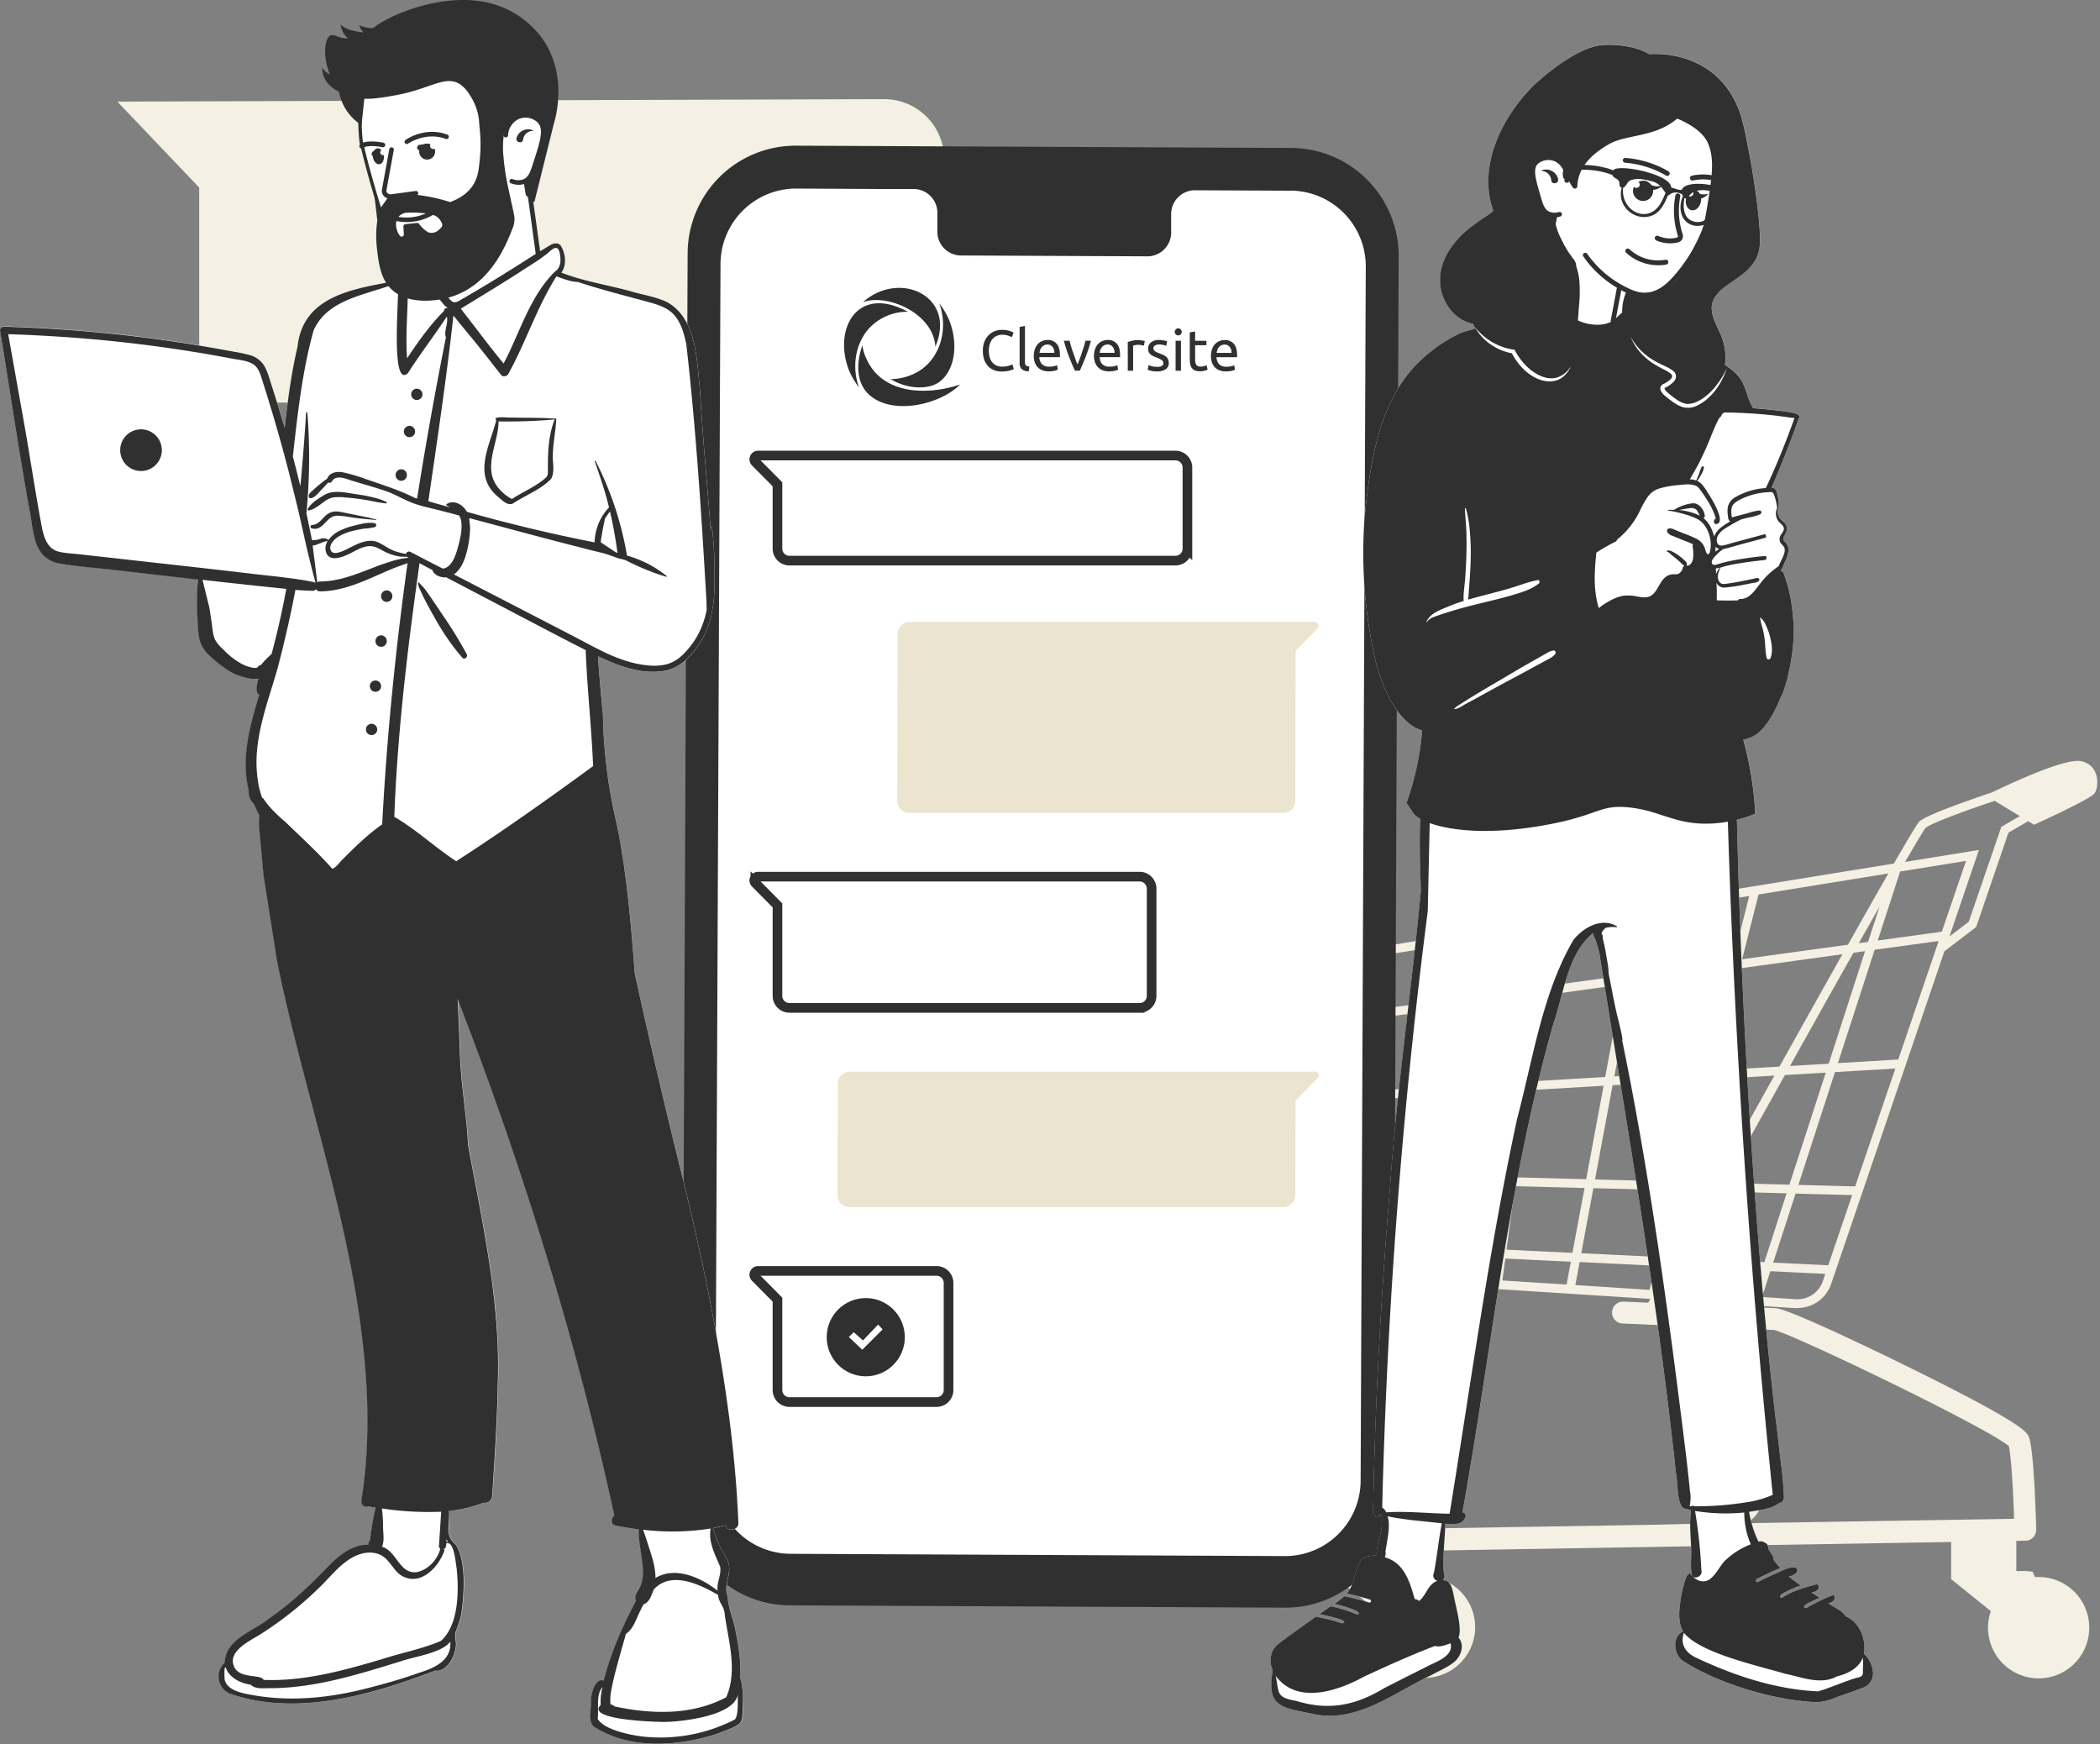 <svg width="519" height="431" fill="none" xmlns="http://www.w3.org/2000/svg"><rect width="100%" height="100%" fill="#808080" stroke="none"/><g clip-path="url(#a)"><path d="M233.348 39.336v45.3a14.845 14.845 0 0 1-14.847 14.847H64.067a14.847 14.847 0 0 1-14.836-14.847V46.353L29 25.108l189.458-.609a14.836 14.836 0 0 1 14.89 14.837zM295.34 241.414l4.438 65.513a8.148 8.148 0 0 0 2.363 5.21 8.121 8.121 0 0 0 5.201 2.366l46.343 3.001-.04.535 2.162.15.04-.545 52.015 3.34c-.18.325-.355.63-.5.936l-6.126-.266a2.71 2.71 0 1 0-.225 5.417c.115 0 4.319.175 9.876.415l20.291 30.061a17.758 17.758 0 0 1 2.93 8.606c.185 3.106-.499 5.551-2.032 7.262-1.532 1.71-4.323 2.85-7.908 3l-16.072.395-84.297 1.381a2.707 2.707 0 0 0 0 5.411l.034.075h.055l6.566-.105v6.501l9.806 7.892a12.542 12.542 0 0 0 4.284 14.151 12.5 12.5 0 0 0 7.348 2.516c2.654.036 5.25-.774 7.414-2.313a12.538 12.538 0 0 0 .126-20.336 12.487 12.487 0 0 0-7.384-2.405c-.3 0-.6 0-.894.045-.34-.83-.554-1.335-.554-1.335h-.435a14.467 14.467 0 0 0-2.556-.13h-1.073v-4.846l135.673-2.251v9.177l9.81 7.897a12.544 12.544 0 0 0 4.322 14.128 12.496 12.496 0 0 0 14.751.177 12.541 12.541 0 0 0 .117-20.324 12.49 12.49 0 0 0-7.377-2.408c-.304 0-.604 0-.903.045-.34-.83-.555-1.335-.555-1.335h-.045a14.943 14.943 0 0 0-2.95-.185h-1.059v-7.457l2.257-.035a2.674 2.674 0 0 0 1.902-.835c.497-.524.77-1.223.759-1.945-.09-3.176-.539-19.184-1.772-22.735-.435-1.255-1.169-3.351-30.516-17.758-2.911-1.441-28.554-14.003-32.093-14.183-.62-.03-2.137-.105-4.209-.195l.129-.4 8.927.575.565-.03a8.774 8.774 0 0 0 5.093-1.645 8.803 8.803 0 0 0 3.195-4.301l27.989-82.202 7.844-6.001 7.988-23.324 4.878-2.831 1.453.88s13.755-6.231 14.903-7.706c1.149-1.476 1.468-6.957-3.245-8.002-3.894-.85-17.475 5.501-22.023 7.707-5.327 1.785-16.122 5.536-17.974 7.176-.434.39-2.761 4.266-6.311 10.417l-62.909 10.192-.499-.095-.035.18-109.276 17.734zm2.277 1.795 12.666-2.045c.117 4.104.255 8.22.415 12.347l-12.263 1.685-.818-11.987zm3.265 47.974 11.793.316c.333 4.83.682 9.665 1.048 14.502l-11.873-.575-.968-14.243zm13.979.371 11.639.31c.06 5.806.104 10.912.134 14.738l-10.714-.501c-.389-4.844-.747-9.691-1.073-14.542l.014-.005zm112.837-51.931-6.336 25.055-22.393 1.326 4.294-23.005 24.435-3.376zm-24.02 1.116 2.825-15.148 25.803-4.176-4.034 15.948-24.594 3.376zm-75.825-2.416 13.54-2.195-.349 13.217-12.917 1.776c-.105-4.716-.194-9.072-.294-12.798h.02zm-1.883 13.093-13.111 1.8c-.153-4.141-.289-8.275-.409-12.402l13.246-2.146c.08 3.721.17 8.062.254 12.748h.02zm85.951 59.316 4.174-16.503 6.525.17c-3.365 6.051-6.49 11.622-9.122 16.413l-1.577-.08zm.404 2.191c-.616 1.11-1.203 2.167-1.762 3.17l.813-3.215.949.045zm4.314-20.864 6.41-25.335 15.478-.921a22659.381 22659.381 0 0 0-14.734 26.441l-7.154-.185zm-6.92 18.548-18.923-.915 2.996-16.073 20.086.53-4.159 16.458zm-15.523-19.143 4.344-23.285 22.243-1.32-6.356 25.14-20.231-.535zm-2.186-.055-17.3-.461 2.885-21.529 18.723-1.11-4.308 23.1zm-19.472-.501-14.799-.39 1.398-20.004 16.262-.96-2.861 21.354zm-16.976-.45-13.48-.355.499-18.588 14.354-.856-1.373 19.799zm-12.911-21.119.474-18.103 15.323-2.106-1.363 19.359-14.434.85zm-2.696 20.719-11.328-.3c-.06-5.436-.125-11.382-.2-17.393l12.012-.715-.484 18.408zm-11.558-19.864c-.075-5.751-.16-11.502-.25-16.888l12.822-1.755-.5 17.938-12.072.705zm15.148-34.411 37.191-6.002-1.932 14.398-17.974 2.501.859-12.268-2.162-.15-.889 12.718-15.443 2.07.35-13.267zm34.949 10.602-2.821 21.004-16.401 1 1.363-19.504 17.859-2.5zm2.222-.305 20.256-2.781-4.259 22.845-18.838 1.115 2.841-21.179zm49.263-6.772 25.369-3.5a8339.411 8339.411 0 0 0-15.568 27.76l-16.176.985 6.375-25.245zm28.075-3.856 2.881-.405-8.987 27.816-9.557.565a5694.764 5694.764 0 0 1 15.673-27.976h-.01zm1.333-2.37c1.822-3.221 3.54-6.261 5.137-9.077l-2.846 8.762-2.291.315zm10.21-17.708 16.301-2.631-5.991 17.503-15.837 2.176 5.527-17.048zm9.531 17.173-9.985 29.281-14.919.885 9.087-28.006 15.817-2.16zm-10.704 31.506-9.936 29.131-14.03-.37 9.047-27.876 14.919-.885zm-26.182 28.701-15.977-.425c4.778-8.582 9.856-17.684 14.868-26.656l10.096-.6-8.987 27.681zm-.699 2.145-5.492 17.004-20.106-.976c2.816-5.071 5.911-10.632 9.157-16.463l16.441.435zm-6.231 19.164-2.057 6.336-21.819-1.405 3.296-5.931 20.58 1zm-27.645 4.691-18.329-1.19 1.059-5.691 18.778.91-1.508 5.971zm-20.5-1.32-15.867-1.001.729-5.421 16.191.786-1.053 5.636zm-14.854-8.617 2.107-15.688 17.19.45-2.996 16.028-16.301-.79zm-2.162-.105-13.635-.65 1.068-15.378 14.659.385-2.092 15.643zm-15.802-.765-12.686-.615.394-15.058 13.366.35-1.074 15.323zm-14.848-.72-10.72-.5c-.03-3.821-.075-8.952-.135-14.788l11.249.295-.394 14.993zm-24.799-17.844c-.35-5.374-.669-10.759-.959-16.153l12.522-.745c.075 5.951.145 11.832.2 17.213l-11.763-.315zm-1.054-18.328c-.269-5.232-.507-10.458-.714-15.679l13.071-1.795c.09 5.331.175 11.032.25 16.723l-12.607.751zm-2.152.125-11.912.705-.999-14.538 12.197-1.676c.203 5.171.436 10.346.699 15.524l.015-.015zm92.721-45.224-2.811 15.093-20.356 2.8 1.938-14.453 21.229-3.44zm62.479-10.112a2212.387 2212.387 0 0 0-9.985 17.608l-26.147 3.596 4.049-16.003 32.083-5.201zm15.103 15.573 7.28-21.375-18.244 2.956c2.811-4.866 4.633-7.911 5.053-8.392 1.253-1.125 10.2-4.41 17.1-6.701l6.191 3.771-4.563 2.65-8.054 23.465-4.763 3.626zm-29.956 81.251-13.611-.655 5.537-17.054 13.98.37-5.906 17.339zm-16.372 7.851 2.067-6.376 13.576.66-.609 1.795a6.644 6.644 0 0 1-2.581 3.356 6.62 6.62 0 0 1-4.08 1.11l-8.373-.545zm-21.913 7.047c9.916.425 22.468 1 24.894 1.1 4.638 1 52.953 24.245 58.021 28.716.529 2.295 1.078 10.262 1.283 17.948l-65.994 1.08a9.522 9.522 0 0 0 1.862-1.59c2.042-2.271 2.801-5.121 2.581-8.832a20.296 20.296 0 0 0-3.23-9.667l-19.417-28.755zm-3.31-6.462 22.303 1.461-.145.435-22.647-1 .489-.896zm-54.246-5.701.359-5.196 13.481.655-.724 5.386-13.116-.845zm-2.162-.14-25.004-1.61c0-.425 0-2.126-.035-4.781l10.645.5-.12 4.571 2.157.055.12-4.501 12.596.61-.359 5.156zm-51.765-7.701 11.823.575c.115 1.465.23 2.935.349 4.396l2.162-.18c-.115-1.371-.219-2.741-.329-4.111l10.559.5c0 2.5.03 4.151.035 4.746l-19.192-1.235a5.94 5.94 0 0 1-5.407-4.691zm-2.357-33.507 11.873-.705c.287 5.334.601 10.659.944 15.973l-11.803-.31-1.014-14.958z" fill="#F4F0E3"/><path d="m317.596 397.287-122.4-.574a26.65 26.65 0 0 1-18.82-7.888 26.721 26.721 0 0 1-7.735-18.91l1.302-307.352a26.742 26.742 0 0 1 7.904-18.83A26.654 26.654 0 0 1 196.722 36l122.395.563a26.654 26.654 0 0 1 18.822 7.906 26.743 26.743 0 0 1 7.733 18.918l-1.28 307.306a26.744 26.744 0 0 1-7.9 18.854 26.65 26.65 0 0 1-18.896 7.74z" fill="#303030"/><path d="m318.963 47.124-23.734-.104a5.866 5.866 0 0 0-4.129 1.791 5.894 5.894 0 0 0-1.656 4.191v4.335a5.898 5.898 0 0 1-1.638 4.2 5.875 5.875 0 0 1-4.126 1.808l-46.29-.209a5.874 5.874 0 0 1-4.109-1.827 5.892 5.892 0 0 1-1.618-4.202v-4.35a5.9 5.9 0 0 0-1.613-4.217 5.874 5.874 0 0 0-4.12-1.833h-8.389l-20.728-.11a18.665 18.665 0 0 0-13.22 5.428 18.73 18.73 0 0 0-5.526 13.197L176.781 365.2a18.74 18.74 0 0 0 5.422 13.239 18.68 18.68 0 0 0 13.172 5.537l122.151.563a18.65 18.65 0 0 0 13.222-5.424 18.718 18.718 0 0 0 5.523-13.2l1.27-299.994a18.726 18.726 0 0 0-11.445-17.351 18.657 18.657 0 0 0-7.144-1.461l.011.015z" fill="#fff"/><path d="M290.496 138.543h-95.381a2.971 2.971 0 0 1-2.968-2.973v-15.886l-5.457-5.513a.939.939 0 0 1 .666-1.596h103.14a2.968 2.968 0 0 1 2.099.874c.556.558.869 1.315.869 2.104v20.017a2.972 2.972 0 0 1-2.968 2.973zM281.639 249.071h-86.524a2.973 2.973 0 0 1-2.968-2.973v-22.359l-5.457-5.508a.935.935 0 0 1-.196-1.019.942.942 0 0 1 .862-.577h94.283a2.975 2.975 0 0 1 2.973 2.973v26.464a2.98 2.98 0 0 1-1.831 2.77c-.362.151-.75.229-1.142.229zM231.459 346.477h-36.344a2.967 2.967 0 0 1-2.968-2.973v-22.333l-5.457-5.508a.935.935 0 0 1-.196-1.019.942.942 0 0 1 .862-.577h44.103a2.97 2.97 0 0 1 2.968 2.973v26.464a2.973 2.973 0 0 1-2.968 2.973z" stroke="#303030" stroke-width="2.384" stroke-miterlimit="10"/><path opacity=".9" d="M224.723 200.859h92.429a2.97 2.97 0 0 0 2.742-1.835 2.98 2.98 0 0 0 .226-1.138l.083-37.082 5.442-5.513a.936.936 0 0 0-.662-1.596H224.806a2.973 2.973 0 0 0-2.967 2.978l-.089 41.203a2.98 2.98 0 0 0 2.973 2.983zM209.959 298.295h107.19a2.97 2.97 0 0 0 2.968-2.973l.084-23.397 5.441-5.507a.938.938 0 0 0 .204-1.021.93.93 0 0 0-.865-.575H210.047a2.972 2.972 0 0 0-2.968 2.973l-.083 27.527c0 .788.312 1.543.868 2.101a2.964 2.964 0 0 0 2.095.872z" fill="#E9E1C9"/><path d="M247.541 91.813a5.104 5.104 0 0 1-1.89-.34 4.086 4.086 0 0 1-1.463-.995 4.658 4.658 0 0 1-.953-1.612 6.85 6.85 0 0 1-.328-2.206 6.08 6.08 0 0 1 .37-2.19 4.887 4.887 0 0 1 1.041-1.623c.423-.431.93-.77 1.489-.996a4.916 4.916 0 0 1 1.818-.339c.366-.004.732.024 1.093.084.289.047.574.113.854.198.205.06.406.137.599.23.107.05.212.108.312.171l-.401 1.137a1.88 1.88 0 0 0-.369-.182 5.037 5.037 0 0 0-1.219-.36 3.73 3.73 0 0 0-.724-.068 3.463 3.463 0 0 0-1.405.271 2.833 2.833 0 0 0-1.068.783c-.308.367-.54.793-.682 1.251a5.436 5.436 0 0 0-.229 1.633 5.963 5.963 0 0 0 .203 1.611c.126.454.338.88.625 1.252.28.344.637.617 1.041.798a3.5 3.5 0 0 0 1.448.282 5.362 5.362 0 0 0 1.562-.198c.321-.095.634-.213.937-.355l.354 1.137c-.111.073-.23.134-.354.182a5.57 5.57 0 0 1-.64.204c-.294.07-.591.126-.891.167a7.426 7.426 0 0 1-1.13.073zm6.707-.073a2.497 2.497 0 0 1-1.734-.522 2.06 2.06 0 0 1-.521-1.565v-8.866l1.318-.23v8.867c-.002.176.017.35.057.522a.74.74 0 0 0 .187.339.867.867 0 0 0 .339.203c.146.037.318.068.521.1l-.167 1.152zm1.255-3.823a4.619 4.619 0 0 1 .286-1.71 3.59 3.59 0 0 1 .75-1.227 3.1 3.1 0 0 1 1.083-.725c.398-.159.822-.24 1.25-.24a2.827 2.827 0 0 1 2.286.94c.531.615.796 1.559.796 2.831v.23c.006.08.006.16 0 .24h-5.092a2.72 2.72 0 0 0 .666 1.752 2.458 2.458 0 0 0 1.818.595 4.92 4.92 0 0 0 1.166-.115c.247-.06.489-.14.724-.24l.187 1.111c-.274.12-.561.21-.854.271a5.99 5.99 0 0 1-1.364.141 4.424 4.424 0 0 1-1.677-.287 3.209 3.209 0 0 1-1.135-.808 3.41 3.41 0 0 1-.682-1.21 5.454 5.454 0 0 1-.229-1.554l.021.005zm5.071-.73a2.175 2.175 0 0 0-.453-1.466 1.513 1.513 0 0 0-1.265-.584 1.723 1.723 0 0 0-.812.188 1.882 1.882 0 0 0-.578.453 2.213 2.213 0 0 0-.385.657 3.722 3.722 0 0 0-.172.752h3.665zm9.045-2.989a36.419 36.419 0 0 1-1.307 3.985 62.994 62.994 0 0 1-1.437 3.416h-1.213a64.923 64.923 0 0 1-1.448-3.416 37.592 37.592 0 0 1-1.291-3.985h1.416c.115.47.25.965.401 1.497.151.532.328 1.043.521 1.565.192.521.359 1.011.52 1.491.162.48.349.918.521 1.299.162-.38.333-.814.521-1.299.187-.485.359-.98.52-1.491.162-.511.349-1.044.521-1.565.172-.522.297-1.043.412-1.497h1.343zm.755 3.719a4.619 4.619 0 0 1 .286-1.71 3.59 3.59 0 0 1 .75-1.227 3.122 3.122 0 0 1 1.083-.725c.398-.159.822-.24 1.25-.24a2.827 2.827 0 0 1 2.286.94c.531.615.796 1.559.796 2.831v.23c.006.08.006.16 0 .24h-5.056c.01.644.246 1.265.667 1.752a2.453 2.453 0 0 0 1.817.595c.392.008.784-.03 1.166-.115.248-.06.49-.14.724-.24l.188 1.111c-.275.12-.561.21-.854.271-.448.1-.906.147-1.364.141a4.421 4.421 0 0 1-1.677-.287 3.202 3.202 0 0 1-1.151-.808 3.41 3.41 0 0 1-.682-1.21 5.465 5.465 0 0 1-.25-1.554l.021.005zm5.072-.73a2.185 2.185 0 0 0-.453-1.466 1.529 1.529 0 0 0-1.266-.584 1.69 1.69 0 0 0-.807.188c-.223.11-.421.264-.583.453a2.213 2.213 0 0 0-.385.657 3.722 3.722 0 0 0-.172.752h3.666zm6.003-3.13c.129.001.258.012.385.031.147.009.294.028.438.058.13.015.258.037.385.068.125 0 .214.041.271.057l-.229 1.153a5.337 5.337 0 0 0-1.448-.214c-.249.001-.497.03-.739.089l-.469.099v6.217h-1.322V84.51a9.779 9.779 0 0 1 1.166-.313 7.127 7.127 0 0 1 1.541-.156l.021.015zm4.473 6.603a2.49 2.49 0 0 0 1.192-.214.71.71 0 0 0 .396-.683.906.906 0 0 0-.38-.767 6.284 6.284 0 0 0-1.265-.641c-.287-.11-.557-.224-.823-.34a3.153 3.153 0 0 1-.667-.427 1.814 1.814 0 0 1-.458-.584 1.855 1.855 0 0 1-.172-.84 1.87 1.87 0 0 1 .729-1.565 3.038 3.038 0 0 1 1.974-.584c.209.001.417.015.625.042.196.018.39.047.583.089.158.021.315.054.468.099.11.026.218.059.323.1l-.239 1.136a3.072 3.072 0 0 0-.667-.23 4.155 4.155 0 0 0-1.093-.125 1.984 1.984 0 0 0-.969.225.728.728 0 0 0-.411.683.986.986 0 0 0 .089.428c.068.133.164.25.281.344.154.103.315.194.484.271.187.084.417.172.682.266.349.136.661.266.937.402a2.7 2.7 0 0 1 .698.438 1.7 1.7 0 0 1 .453.626c.112.281.165.583.156.886.02.305-.04.61-.175.885a1.746 1.746 0 0 1-.59.68 3.772 3.772 0 0 1-2.161.521 5.391 5.391 0 0 1-1.536-.172 6.922 6.922 0 0 1-.75-.24l.24-1.142.723.261c.424.118.863.17 1.302.156l.021.016zm5.941.955h-1.322v-7.417h1.322v7.417zm-.666-8.736a.876.876 0 0 1-.61-.23.875.875 0 0 1-.244-.636.819.819 0 0 1 .244-.626.85.85 0 0 1 .61-.245.8.8 0 0 1 .593.245.793.793 0 0 1 .261.626.843.843 0 0 1-.854.865zm4.165 1.335h2.796v1.09h-2.796v3.416c-.006.31.022.62.083.923.042.206.129.4.256.569.112.134.26.233.427.287.193.06.396.087.598.083.323.01.645-.032.953-.125l.521-.198.255 1.095a4.96 4.96 0 0 1-.698.24c-.368.11-.751.162-1.135.156a3.677 3.677 0 0 1-1.249-.182 1.88 1.88 0 0 1-.781-.584 2.35 2.35 0 0 1-.427-.94 6.533 6.533 0 0 1-.115-1.308v-6.598l1.323-.23-.011 2.306zm3.926 3.718a4.706 4.706 0 0 1 .287-1.71 3.58 3.58 0 0 1 .755-1.226 3.115 3.115 0 0 1 1.077-.725c.398-.159.822-.24 1.25-.24a2.831 2.831 0 0 1 2.286.939c.531.615.797 1.56.797 2.832v.23c.005.08.005.16 0 .24h-5.088c.01.644.246 1.264.667 1.752a2.454 2.454 0 0 0 1.817.594c.392.01.784-.03 1.167-.114.247-.06.489-.14.723-.24l.188 1.11a4.37 4.37 0 0 1-.854.272c-.448.1-.906.146-1.364.14a4.446 4.446 0 0 1-1.677-.286 3.202 3.202 0 0 1-1.151-.809 3.408 3.408 0 0 1-.682-1.21 5.41 5.41 0 0 1-.208-1.57l.01.021zm5.072-.73a2.174 2.174 0 0 0-.453-1.465 1.52 1.52 0 0 0-1.265-.584 1.695 1.695 0 0 0-.808.187c-.222.11-.421.265-.583.454a2.236 2.236 0 0 0-.385.657 3.72 3.72 0 0 0-.172.751h3.666z" fill="#303030"/><path fill-rule="evenodd" clip-rule="evenodd" d="M232.132 74.95a19.345 19.345 0 0 1 2.546 4.408c2.245 5.909 1.245 12.204-2.514 15.026-2.698 1.945-7.853 1.857-12.039-.694a13.769 13.769 0 0 0 6.399-1.648c5.853-3.176 7.946-10.734 5.608-17.091zM212.302 95.76a19.83 19.83 0 0 1-2.546-4.407c-3.822-10.077 2.083-21.113 14.647-14.306a12.89 12.89 0 0 0-9.612 4.084c-3.4 3.775-4.337 9.56-2.489 14.629z" fill="#303030"/><path fill-rule="evenodd" clip-rule="evenodd" d="M237.292 95.009c-5.155 5.216-17.589 7.86-22.984 2.04-2.306-2.489-2.942-6.625-1.182-11.725a11.274 11.274 0 0 0 1.042 3.421c3.988 8.814 15.09 8.997 23.124 6.264zM213.297 74.648c9.008-7.98 23.202-1.502 17.865 11.036-.214-4.736-4.249-8.428-8.399-10.165-3.218-1.382-6.764-1.8-9.466-.871z" fill="#303030"/><path d="M213.966 340.115c5.332 0 9.654-4.33 9.654-9.67s-4.322-9.67-9.654-9.67c-5.331 0-9.654 4.33-9.654 9.67s4.323 9.67 9.654 9.67z" fill="#303030"/><path d="m209.789 330.407 1.187-1.194 2.297 2.034 3.743-3.912 1.109 1.19-5.019 5.022-3.317-3.14zM132 53.28a.747.747 0 0 1 .089-.089v.035l-.089.054z" fill="#fff"/><path d="M183.601 422.584v.5c-.055.925 0 2.085-.704 2.79-1.538 1.231-3.595 1.761-5.387 2.526-9.666 3.181-21.714 4.066-30.591-1.665-1.687-1.341-.634-4.646-.759-6.607-.065-1.5 1.099-5.651 3.131-4.811 1.777-6.921 4.678-13.472 7.988-19.754-.499-.88 0-1.75.499-2.5l.095-.165c2.576-3.961-.199-10.277.105-14.948a82.188 82.188 0 0 1-5.722-.925c-1.298-.265-1.203-1.876-.334-2.471-9.486-43.508-22.667-86.192-38.749-127.7.23 4.514.42 9.035.569 13.563.205 7.501 1.628 14.918 1.997 22.409 3.545 19.454 8.049 38.938 7.37 58.842-.14 8.782-.719 17.543-1.273 26.3l-.105 1.685a1.811 1.811 0 0 1-1.349 1.666 1.795 1.795 0 0 1-.758.03 34.238 34.238 0 0 1-8.578 2.06c.3 3.406-1.238 5.851 1.733 8.402 2.551 4.001 1.997 12.057 1.338 16.818l-.04.29a25.412 25.412 0 0 1-1.243 3.961l-.14.35c-.405 1.295.294 2.59 0 3.916-.295 2.41-2.267 6.061-5.023 5.696-15.707 5.961-33.926 11.367-50.457 5.816a4.597 4.597 0 0 1-3.014-3.422 4.612 4.612 0 0 1 1.412-4.34c.214-5.891 7.044-7.746 10.939-10.917 5.432-3.735 10.225-8.276 14.768-13.037 2.626-2.706 5.912-5.251 9.841-5.261a1.5 1.5 0 0 1 .374-1.07l.035-.286a69.204 69.204 0 0 1 1.338-7.756c-.544-.1-1.108-.145-1.647-.3a1.345 1.345 0 0 1-1.418-.202 1.351 1.351 0 0 1-.43-1.368c1.798-11.413 1.818-23.04.764-34.537-3.105-33.707-14.933-65.713-21.648-98.745l-3.34-21.234v-.03l-1.104-12.142c0-.86 0-1.716.09-2.576a22.444 22.444 0 0 1-1.348-2.79 3.975 3.975 0 0 1-1.278-3.311c-1.962-7.941.28-15.958 2.606-23.635a.186.186 0 0 0 0-.035.827.827 0 0 1-.499-.5c-.38-1.105.055-2.3.275-3.41-1.703.27-4.035-.5-5.278-.966l-.175-.08h-.054c-.09-.03-.18-.07-.265-.105a14.427 14.427 0 0 1-2.496-1.475l-.225-.165c-.285-.2-.554-.405-.829-.62a24.405 24.405 0 0 1-3.34-2.911 7.77 7.77 0 0 1-2.027-4.13c-.185-1.266-.265-2.556-.325-3.836l-.084-1.58a53.694 53.694 0 0 1 .13-8.712l-21.68-2.501c-4.068-.46-8.217-.745-12.256-1.44a7.485 7.485 0 0 1-4.3-2.055 9.386 9.386 0 0 1-2.101-4.001 41.938 41.938 0 0 1-.934-4.971c-.344-2.066-.749-4.106-1.103-6.166-.7-4.071-1.381-8.14-2.047-12.208C3.003 100.51 1.61 91.159.047 81.827a.926.926 0 0 1 .87-1.165c16.398.469 32.746 2.061 48.928 4.765.749.12 1.498.25 2.237.38l2.606.466 1.248.225c1.862.345 3.78.61 5.602 1.125a6.057 6.057 0 0 1 3.815 2.765c.893 1.57 1.333 3.426 1.892 5.121l.234.74c.999 3.111 1.998 6.237 2.876 9.382.77-6.716 1.633-13.402 3.18-20.004 1.339-12.582 13.756-14.287 23.906-16.203l.914-.18c0-.35-.04-.715-.055-1.075a7.877 7.877 0 0 1-1.089-.74c-3.04-2.44-2.797-6.163-3.211-9.929-.238-2.093-.804-4.416-.5-6.5l-1.672-4.95L92 46c-1.61-5.3-2.874-11.917-3-17.5a11.456 11.456 0 0 1-4.38-6.81 7.353 7.353 0 0 1-.075-.44c-4.274-1-1.9-2.586-1.9-2.586.421.692 1.036.245 1.768.59-1.588-2.77-1.353-8.217.095-9.002.773-.43 1.473.415 3.305.615.275.03.552.041.829.035a4.844 4.844 0 0 1-1.733-3.26c.909 1.12 3.04 1.655 5.347 1.88a3.322 3.322 0 0 1-.998-1.67c.98.462 2.057.685 3.14.65.37-.27.68-.5.929-.67 5.063-3.38 17.14-7.782 26.971-4.896 4.529 1.311 6.501 2.079 9.303 5.876 6.082 8.502 5.138 18.828 4.719 20.188l-5.513 17.847-.269-.22L133 62l.645 1.115.165-.105.149-.095 1.089-.655 1.272-1.867c.858-.346 1.772-.45 2.346.42 1.128 1.9 1.453 4.66.09 6.556 5.846 2.31 12.152 3.115 18.184 4.91 2.626.686 5.412 1.186 7.888 2.351 7.349 4.091 7.354 14.158 8.158 21.575.669 11.662 1.813 23.459 2.696 35.267v-1.286l.29-.065a99.57 99.57 0 0 1 .629 11.568c0 1.22 0 2.44-.03 3.655a34.248 34.248 0 0 1-.884 7.187 2.694 2.694 0 0 0-.07.285 22.203 22.203 0 0 1-.838 2.565 21.807 21.807 0 0 1-3.306 5.651c-1.912 2.361-4.278 4.291-7.334 4.791-2.189.335-4.42.28-6.59-.165-.265-.045-.525-.1-.794-.16-.674-.15-1.348-.33-1.997-.525l-.365-.11-.769-.255a1.339 1.339 0 0 1-.184-.055c-1.653-.57-3.276-1.255-4.843-1.975-.26-.13-.5-.245-.779-.375 0 .14 0 .275.025.42.259 3.885.599 7.771.958 11.637l.23 2.415c.155 8.78 1.23 17.52 3.205 26.076 1.448 6.426 3.221 17.468 4.644 37.752a1849.746 1849.746 0 0 0 11.588 49.59c12.427 50.01 13.585 76.575 14.044 86.287.08 1.805-2.736 2.305-3.22.535a33.874 33.874 0 0 1-3.1.74c.544 1.42.998 2.865 1.622 4.256l.055.105c.694 1.53 1.897 2.955 2.282 4.591.469 2.69-1.283 5.216-.31 7.906.185 3.001 1.548 5.851 2.027 8.837.739 3.696 1.304 7.501 1.109 11.307.704 2.586.714 5.281.624 7.927z" fill="#fff"/><path fill-rule="evenodd" clip-rule="evenodd" d="m132.099 53.225-.099.054a.755.755 0 0 1 .089-.089.2.2 0 0 0 .01.035zM77.213 129.72c1.608-.1 2.367-1.61 3.495-2.501a3.683 3.683 0 0 1 2.497-.82c.22 0 .444.015.674.045l3.285.67 3.93.79 1.862.466c.07 0 .06.14 0 .135-1.663-.145-3.31-.31-4.963-.5-.54-.065-1.074-.151-1.613-.236a31.162 31.162 0 0 0-2.022-.28c-.255-.025-.5-.04-.769-.05-1.373-.05-2.117.601-2.925 1.436l-.545.57c-.819.85-1.792 1.5-2.995 1.14a.436.436 0 0 1-.229-.77.432.432 0 0 1 .319-.095z" fill="#303030"/><path fill-rule="evenodd" clip-rule="evenodd" d="M63.818 164.702a.888.888 0 0 1 .13-.105l-.13.105zm119.137 249.929c.195-3.78-.37-7.611-1.109-11.307-.499-3.001-1.842-5.816-2.027-8.837-.998-2.69.779-5.216.31-7.906-.385-1.636-1.588-3.061-2.282-4.591l-.055-.105c-.629-1.39-1.078-2.836-1.622-4.256 1.041-.2 2.075-.447 3.1-.74.499 1.77 3.3 1.27 3.22-.535-.459-9.712-1.617-36.287-14.044-86.287a1849.746 1849.746 0 0 1-11.588-49.59c-1.423-20.284-3.196-31.326-4.644-37.752a125.804 125.804 0 0 1-3.205-26.076l-.23-2.415c-.359-3.866-.699-7.752-.958-11.637 0-.145 0-.28-.025-.42.254.13.499.245.779.375 1.567.72 3.19 1.405 4.843 1.975.06.023.122.041.184.055l.769.255.365.11c.669.195 1.343.375 1.997.525.269.06.529.115.794.16 2.17.445 4.401.501 6.59.165 3.056-.5 5.422-2.43 7.334-4.791a21.784 21.784 0 0 0 3.326-5.646c.331-.837.611-1.694.838-2.565.018-.096.042-.192.07-.285.543-2.352.836-4.754.874-7.167.035-1.215.035-2.435.03-3.655a99.582 99.582 0 0 0-.629-11.568l-.29.065v1.286c-.883-11.808-2.027-23.605-2.696-35.267-.804-7.417-.809-17.504-8.158-21.575-2.496-1.165-5.262-1.665-7.888-2.35-6.032-1.795-12.338-2.6-18.184-4.911 1.363-1.895 1.038-4.656-.09-6.556-.574-.87-1.498-.765-2.346-.42l-3.236 1.945-1.078.675-.15.095-.165.105-.998.635c-5.542 3.541-11.139 7.002-16.846 10.272l-.674.385c-.313.14-.657.197-.998.165l-.18-.06h-.05a1.919 1.919 0 0 1-.315-.185c-1.203-1.1-2.191-2.69-3.135-4.28l-.434-.73a45.205 45.205 0 0 0-1.109-1.806c1.862-1.645 1.633-4.45 1.363-7.001v-.04c-.025-.255-.055-.5-.08-.76v-.126c-.05-.5-.095-1-.11-1.5-.399 0-.499 1.065-.604 1.656v.09a.938.938 0 0 1-.04.165l-.094.42c0 .085-.035.17-.05.255a13.273 13.273 0 0 1-.704 2.59c-1.074-1.36-6.491 1.85-7.52 2.88-.753.5-.833 1.231-.808 2.001 0 .36.05.725.055 1.075l-.914.18c-10.15 1.916-22.567 3.621-23.905 16.204-1.548 6.58-2.412 13.267-3.18 20.004a278.062 278.062 0 0 0-2.877-9.382l-.234-.74c-.56-1.696-.999-3.551-1.892-5.121a6.068 6.068 0 0 0-3.815-2.766c-1.822-.5-3.74-.78-5.602-1.125l-1.248-.225-2.606-.465A359.142 359.142 0 0 0 .909 80.73a.922.922 0 0 0-.879 1.16c1.573 9.312 2.966 18.663 4.494 28.005.666 4.064 1.348 8.134 2.047 12.208.354 2.06.759 4.101 1.103 6.166.211 1.674.523 3.334.934 4.971a9.386 9.386 0 0 0 2.102 4.001 7.485 7.485 0 0 0 4.299 2.055c4.039.695 8.188 1 12.257 1.44l21.678 2.501a53.686 53.686 0 0 0-.19 8.647l.086 1.58c.06 1.28.14 2.57.324 3.836a7.77 7.77 0 0 0 2.027 4.13 24.405 24.405 0 0 0 3.34 2.911c.275.215.544.42.829.62l.225.165c.78.574 1.617 1.069 2.496 1.475.085.035.175.075.265.106h.055l.174.08c1.243.475 3.575 1.235 5.278.965-.22 1.11-.654 2.305-.275 3.41a.826.826 0 0 0 .5.5.186.186 0 0 1 0 .035c-2.327 7.677-4.569 15.694-2.607 23.635a3.975 3.975 0 0 0 1.278 3.311c.385.96.835 1.892 1.348 2.79-.075.86-.094 1.716-.09 2.576l1.104 12.142v.03l3.34 21.234c6.715 33.032 18.543 65.038 21.649 98.745 1.053 11.502 1.033 23.124-.764 34.537a1.347 1.347 0 0 0 1.11 1.674c.25.036.506 0 .737-.104.54.155 1.103.2 1.648.3a69.182 69.182 0 0 0-1.338 7.757l-.035.285c-.26.294-.395.678-.375 1.07-3.93 0-7.214 2.555-9.84 5.261-4.544 4.761-9.337 9.302-14.77 13.037-3.893 3.171-10.724 5.001-10.938 10.918a4.597 4.597 0 0 0-1.412 4.339 4.59 4.59 0 0 0 3.014 3.422c16.531 5.551 34.75.145 50.457-5.816 2.756.365 4.728-3.286 5.023-5.696.294-1.325-.405-2.621 0-3.916l.14-.35a25.305 25.305 0 0 0 1.243-3.961l.04-.29c.664-4.761 1.213-12.837-1.338-16.818-2.996-2.551-1.433-5.001-1.733-8.402a34.238 34.238 0 0 0 8.578-2.06 1.795 1.795 0 0 0 1.915-.96c.115-.229.181-.48.192-.736l.105-1.685c.554-8.757 1.133-17.503 1.273-26.3.679-19.904-3.825-39.388-7.37-58.842-.349-7.501-1.772-14.898-1.997-22.409a699.936 699.936 0 0 0-.569-13.563c16.082 41.508 29.278 84.187 38.749 127.7-.869.595-.964 2.206.334 2.471 1.893.375 3.81.685 5.722.925-.304 4.671 2.472 11.002-.105 14.948l-.095.165c-.499.755-.968 1.625-.499 2.5-3.335 6.282-6.236 12.833-7.988 19.754-2.032-.84-3.196 3.311-3.131 4.811.125 1.961-.928 5.266.759 6.607 8.877 5.731 20.925 4.846 30.591 1.665 1.792-.765 3.849-1.295 5.387-2.526.694-.705.649-1.865.704-2.79v-.5c.165-2.646.155-5.341-.569-7.952zM128.454 67.253c1.233-.825 2.496-1.605 3.774-2.43.365-.24.729-.5 1.084-.726.694-.5 1.373-1 2.022-1.5l.145-.13c1.498-1.38 2.621-2.07 2.955.735.235 1.37.03 3.1-1.278 3.91-6.281 6.212-8.652 15.089-12.696 22.725-3.655-4.425-7.045-9.036-10.58-13.552 4.863-2.99 9.781-5.936 14.574-9.032zM112.063 77.98c1.702 2.12 3.45 4.226 5.182 6.326 2.237 2.75 4.399 5.571 6.606 8.352.454.575 1.442.345 1.767-.23 4.344-7.862 7.105-16.538 11.903-24.135l.229.08c1.668.59 3.336 1.265 5.113 1.315 5.577 1.86 11.304 3.291 16.975 4.841l.55.155c2.426.666 4.867 1.426 6.49 3.461 1.563 1.956 2.222 4.501 2.736 6.876 2.297 20.134 3.645 40.468 4.823 60.737l.15 2.591c.025.78.045 1.57.07 2.35a22.186 22.186 0 0 1-.999 3.551 20.14 20.14 0 0 1-4.992 7.617 9.05 9.05 0 0 1-3.85 2.27 13.039 13.039 0 0 1-4.294.33 23.821 23.821 0 0 1-2.925-.41 28.063 28.063 0 0 1-3.151-.825 43.402 43.402 0 0 1-5.966-2.501c-.499-.245-1.633-.8-2.996-1.53l-.759-.4c-1.068-.565-2.127-1.13-3.185-1.68-9.796-5.061-19.585-10.121-29.367-15.178a4.49 4.49 0 0 0 .748-.62c1.309-1.361 1.998-3.216 2.457-5.001.494-1.944.765-3.937.809-5.942l-.225-2.355.245.07c8.547 2.27 17.105 4.616 25.687 6.796l4.424 1.135.674.165 1.118.271.719.17c.5.12 1.563.45 3.955 1.33l1.098.265.679.18a60.267 60.267 0 0 0 7.354 3.221 71.72 71.72 0 0 0 2.761.915l.14-.15a27.366 27.366 0 0 0-8.987-4.841l-.874-.26a80.713 80.713 0 0 0-7.773-23.405c-.055-.1-.24 0-.205.09l.374 1.06c1.174 3.421 2.332 6.837 3.161 10.362a13.175 13.175 0 0 0-2.272 3.276 13.288 13.288 0 0 0-1.298 5.351 386.182 386.182 0 0 1-18.573-4.106 390.23 390.23 0 0 1-12.981-3.44 4.835 4.835 0 0 0-.864-1.146c-1.163-1.13-2.721-1.64-4.139-.765a.179.179 0 0 0-.071.254.18.18 0 0 0 .071.066c.275.155.549.305.804.47l-2.591-.715a62.571 62.571 0 0 1-2.237-.64c-.16-.045-.33-.095-.499-.13 2.231-15.318 4.508-30.61 6.201-45.894zm36.387 56.011a81.676 81.676 0 0 1 1.043-5.716v-.115l1.249-1.795a103.045 103.045 0 0 1 1.857 10.247l-.385-.115-3.12-2.066-.644-.44zm-44.695-67.753c.684 1.12 1.353 2.275 2.042 3.415.165.285.334.57.499.85a35.047 35.047 0 0 0 3.495 4.891c.287.286.609.533.959.736-.47-.135-1.099.22-1.034.73-3.495 3.5-6.366 7.576-9.107 11.687-.459-6.001.255-12.042.17-18.058v-1.25c0-.416-.035-.77-.055-1.156a10.14 10.14 0 0 1 3.031-1.845zM77.518 81.606c3.635-8.027 13.515-8.697 20.73-11.768.04 0 .075-.035.12-.05v.1c.37 2.741-1.997 26.43 2.456 22.315 3.036-4.776 6.491-9.247 9.611-13.973.424 1.695-.819 3.7-.23 5.131a1041.429 1041.429 0 0 0-7.124 39.823l-.405-.075a3.4 3.4 0 0 0-.359-.175c-.704-.345-1.428-.67-2.157-1a71.353 71.353 0 0 0-4.379-1.696c-.499-.175-.948-.335-1.433-.5-1.038-.365-2.087-.72-3.135-1.07l-.454-.155c-1.974-.749-4-1.351-6.062-1.8-1.497-.275-3.245.055-3.854 1.585l-.045.04c-.565.383-1.11.795-1.633 1.235l-.499.395c-.5.425-.973.875-1.458 1.306l-.09.08c-.302.21-.55.492-.718.82a.94.94 0 0 0-.095.305.611.611 0 0 0 .05.36.416.416 0 0 0 .429.275c1.073-.12 1.947-1.365 2.671-2.11l.09-.091c.5-.5.998-1.05 1.498-1.61l.075-.085a.645.645 0 0 0 .903-.235c.999-1.87 3.675-.57 5.178-.135l2.142.64 3.2.955.804.255c.5.16 1.033.316 1.558.501 2.775.884 5.404 2.615 7.968 3.41.15.055.31.11.464.15.754.24 1.528.44 2.302.635l.499.115c.929.23 1.858.44 2.771.681 1.523.39 3.041.79 4.559 1.19.275.441.454.935.524 1.45.299 2.055-.27 4.416-.809 6.391l-.09.295c-.439 1.596-1.098 3.546-2.471 4.546a2.415 2.415 0 0 1-1.183.455 618.531 618.531 0 0 1-5.058-2.595l-.469-.245c-.759-.4-1.498-.785-2.282-1.185a2.6 2.6 0 0 1-.225-.11.975.975 0 0 0-.239-.08.766.766 0 0 0-.829.585 18.35 18.35 0 0 1-2.751-.696c-1.443-.5-2.572-1.43-3.925-2.075-2.62-1.26-5.302.285-7.649 1.445l-.549.28c-1.048.501-3.235 1.501-3.74.085-.504-1.415 1.054-2.795 2.048-3.4a13.36 13.36 0 0 1 3.92-1.441 24.59 24.59 0 0 1 2.33-.45 14.594 14.594 0 0 0 2.647-.385.5.5 0 0 0 0-.93c-1.308-.3-2.871 0-4.244.36l-.724.165a17.83 17.83 0 0 0-4.03 1.451 7.189 7.189 0 0 0-2.496 2.16 1.906 1.906 0 0 0-.926-.419 1.906 1.906 0 0 0-1.01.114l-.39.105a3.595 3.595 0 0 1-1.763.18c-.09-.455-.174-.905-.264-1.36-.27-1.356-.544-2.706-.834-4.051-.085-.395-.165-.79-.254-1.19 0-.18.04-.37.054-.56.015-.19 0-.331.045-.501.075-.88.145-1.78.2-2.665 0-.22.035-.44.05-.665.46-6.812.42-13.648-.12-20.454a.156.156 0 0 0-.251-.092.157.157 0 0 0-.053.092 597.147 597.147 0 0 1-1.423 18.183c-.44-1.805-1.049-4.315-1.858-7.366 1.184-10.517 2.302-21.044 5.143-31.201zm3.035 54.761c.754 2.68 4.15 1.29 5.792.5 1.343-.676 2.641-1.501 4.134-1.806 1.688-.36 2.83.305 4.259 1.09a12.827 12.827 0 0 0 3.754 1.326c.66.11 1.33.14 1.998.09l.144.09.28.145a.17.17 0 0 1 0 .045c-1.564.15-3.104.486-4.588 1-1.498.465-3.026 1-4.494 1.595l-1.468.565c-3.615 1.381-7.354 2.696-11.254 2.681a1.25 1.25 0 0 0-.698.21l-1.139-9.082c1.184-.08 2.796-1.16 3.7-1.08a3.24 3.24 0 0 0-.42 2.631zm-60.756.625c-1.793-.215-3.715-.235-5.447-.715-2.961-.821-3.655-4.136-4.16-6.782v-.08c-1.497-7.976-2.686-16.033-4.093-24.035l-4.07-22.794c8.588.27 17.159.838 25.713 1.705a353.84 353.84 0 0 1 23.716 3.256c1.647.29 3.29.585 4.927.895l1 .185c1.637.315 3.639.435 5.097 1.32 1.547.926 1.962 2.861 2.471 4.446.606 1.877 1.192 3.761 1.758 5.651 1.075 3.524 2.1 7.065 3.075 10.622l.225.826c.529 1.94 1.048 3.89 1.543 5.846l.164.655 1.898 7.696c.074.351.15.686.23 1.001.429 1.855.843 3.725 1.262 5.591.08.333.155.678.225 1.035.06.23.11.475.165.71a277.578 277.578 0 0 0 2.496 10.032 1 1 0 0 0-.404-.19c-1.243-.27-2.497-.5-3.76-.68l-.34-.055a64.313 64.313 0 0 0-1.936-.265c-.11 0-.225-.03-.34-.04-1.298-.18-2.596-.325-3.894-.475l-.295-.025c-.864-.095-1.722-.19-2.586-.295h-.095l-.18-.025-.25-.025c-4.583-.544-9.166-1.076-13.75-1.596l-30.365-3.395zm43.936 27.835c-.46.54-2.127 0-2.771-.22a10.32 10.32 0 0 1-1.668-.8 22.76 22.76 0 0 1-1.338-.875 14.57 14.57 0 0 1-1.273-1c-.43-.366-.834-.751-1.228-1.146l-.644-.635a8.172 8.172 0 0 1-1.673-2.115c-.499-1.08-.594-2.411-.754-3.591-.194-1.455-.414-2.9-.654-4.351l-1.682-6.811 2.271.255c2.497.29 4.993.565 7.49.825l.748.09 4.689.5 1.148.13h.21l2.022.22 1.338.145.294.03.5.05-.03.17a203.546 203.546 0 0 1-3.615 15.938c-.44.376-.874.786-1.318 1.236-.445.45-.924 1-1.323 1.47v.035h-.06a1.024 1.024 0 0 0-.425.17l-.13.1-.124.18zm21.174 47.314c-.933.801-1.617 2.106-2.78 2.561-3.61-4.091-7.66-7.772-11.584-11.567-3.136-2.651-4.748-4.631-5.582-6.002a.763.763 0 0 0-.125.131 16.81 16.81 0 0 1-.374-1.056c-.145-.44-.265-.89-.375-1.34a31.057 31.057 0 0 1-.499-10.027c.729-6.901 3.295-13.503 5.138-20.144 1.607-6.171 3.055-12.437 4.258-18.764v-.16c.12 0 .235 0 .345.03 1.313.1 2.631.17 3.954.19a1.002 1.002 0 0 0 .819-.395 1.092 1.092 0 0 0 .999.535c4.189 0 8.093-1.39 11.912-3 1.927-.82 3.825-1.7 5.747-2.501.23-.105.47-.195.714-.285.799-.31 1.617-.595 2.426-.89.28-.095.555-.195.829-.31-2.995 21.439-5.137 42.979-6.276 64.563-3.48 2.44-6.55 5.416-9.546 8.431zm23.915 170.589c-.724 2.736-2.995 5.181-5.801 5.776-4.339.56-4.923-5.206-8.618-6.271.714-1.59.2-3.686.27-5.416a37.382 37.382 0 0 0-.285-4.041c4.847.732 9.752.998 14.649.795l-.549 8.447a.746.746 0 0 0 .334.71zm-5.417 30.701c-4.184 1.5-8.487 2.726-12.771 3.796-8.837 2.275-18.034 3.275-27.09 1.845l-.15-.025c-2.617-.46-7.29-1-7.88-4.046v-.06c-.04-.5-.114-2.375.07-2.845a.506.506 0 0 0 .195-.05c.764 2.42 3.495 3.895 6.176 4.276 1.249 1.26 3.56.79 5.233.86 11.019-.105 21.618-3.501 32.063-6.702 3.33-1.16 9.951-2 12.023-4.786.444 4.721-4.149 6.602-7.869 7.737zm9.427-26.035c.614 5.541.599 14.183-3.88 18.113-4.668 2.001-9.716 2.931-14.539 4.501l-1.138.335c-9.147 2.681-18.533 5.181-28.12 4.791-.728-1.45-5.322-.25-7.069-2.83-2.356-4.096 3.58-6.742 6.38-8.502a89.843 89.843 0 0 0 14.98-12.002c2.131-2.131 4.093-4.566 6.6-6.276l.13-.091c2.146-1.42 4.897-2.315 7.424-1.375 2.526.94 3.36 3.721 5.422 5.176 4.593 3.001 9.296-1.725 10.789-6.001l.045-.13c.05-.13-.095-.215-.2-.18v-.12c.574-.15.634-.88.639-1.415 1.932-.67 2.292 4.686 2.537 6.006zm-2.497-6.311c0-.22.035-.445.045-.671.093.191.201.374.325.546a.86.86 0 0 0-.375.115l.005.01zm2.427-168.253c-5.243-3.411-9.936-7.882-15.313-10.973.699-19.078 2.866-38.062 5.447-57.011.035-.275.065-.545.11-.81.205-1.475.404-2.951.609-4.421 0-.14.035-.28.055-.42l.499.25 2.711 1.43c.029.113.069.222.12.325a2.663 2.663 0 0 0 1.498 1.201c.556.229 1.16.315 1.757.25 3.505 1.84 7 3.674 10.485 5.501l3.495 1.83c6.835 3.566 13.645 7.187 20.53 10.677v.435c.39 9.442 1.438 18.914 1.818 28.226-11.079 8.107-22.293 16.053-33.826 23.51h.005zm46.183 165.197a61.146 61.146 0 0 0 16.685-.3c-.599 3.396 1.094 6.441 2.357 9.447.34 2-.919 3.901-.629 5.931-4.124-3.251-10.375-6.131-15.358-3.161 0-2.87-.998-5.641-1.867-8.351l-.34-1.075c-.279-.836-.554-1.661-.853-2.491h.005zm-7.41 37.412c.909-3.92 2.092-7.781 3.146-11.667 1.877-1.225 2.571-3.781 3.55-5.711.263-.54.537-1.08.824-1.62 1.537-.5 1.937-2.336 2.536-3.666 4.289-4.681 11.338-1.255 15.872 1.355.17 2.051 1.602 2.806 1.657 4.946.969 6.581 3.186 14.003.355 20.344-8.438 4.526-18.473 4.221-27.605 2.271a1.587 1.587 0 0 0-.969-.5c-.284-1.941.265-3.881.629-5.752h.005zm30.821 3.306c-.085 1.715.204 4.906-.724 6.166a40.272 40.272 0 0 1-23.017 4.196l-.284-.04c-3.131-.425-9.077-1.695-10.615-4.306.334-2.43-.499-5.921 1.183-7.851l-.055.25a13.682 13.682 0 0 0-.384 4.166c-3.83 3.735 13.79 4.205 15.737 4.195 4.444-.045 17.515-1.53 18.164-6.901l-.005.125z" fill="#303030"/><path fill-rule="evenodd" clip-rule="evenodd" d="m79.76 122.549.294-.175.1-.06a5.404 5.404 0 0 1 1.832-.66 10.582 10.582 0 0 1 2.811 0h.195l5.207.81.74.155c.604.13 1.218.265 1.827.435a14.38 14.38 0 0 1 2.706.976c.19.095.08.37-.095.37a32.988 32.988 0 0 1-3.615-.606c-.394-.075-.779-.15-1.173-.215l-.819-.13a58.42 58.42 0 0 0-4.269-.5 13.677 13.677 0 0 0-2.766-.07 5 5 0 0 0-1.927.625l-.215.135c-1.368.896-2.566 2.101-4.204 2.501a.292.292 0 0 1-.264-.07.27.27 0 0 1-.06-.355l.105-.155c.864-1.28 2.281-2.216 3.59-3.011zM103.51 143.909l1.448 1.58.269.375c.445.615.879 1.25 1.314 1.88 1.033 1.501 2.052 3.036 3.075 4.556a102.827 102.827 0 0 1 5.742 9.372c.344.67-.554 1.5-1.104.85a56.953 56.953 0 0 1-6.34-9.001 123.039 123.039 0 0 1-2.652-4.806 48.403 48.403 0 0 1-1.213-2.476l-.03-.075a9.464 9.464 0 0 1-.604-1.445 2.34 2.34 0 0 1-.09-.715.136.136 0 0 1 .069-.094.13.13 0 0 1 .116-.001z" fill="#303030"/><path d="m69.926 145.494-3.574-.39h.024l1.923.21 1.627.18zM63.816 164.708a2.43 2.43 0 0 0 .555-.275.995.995 0 0 0-.555.275zM105.571 39.437c1.09 0 1.973-.885 1.973-1.977a1.975 1.975 0 0 0-1.973-1.977c-1.09 0-1.973.885-1.973 1.977s.883 1.977 1.973 1.977zM93.771 40.578c.745-.098 1.233-1.054 1.092-2.135-.142-1.08-.86-1.877-1.605-1.779-.744.098-1.233 1.053-1.091 2.134.141 1.08.86 1.877 1.604 1.78zM96.84 49.127a2.284 2.284 0 0 1-1.98-.692 1.887 1.887 0 0 1-.446-1.71l1.792-9.803a.565.565 0 1 1 1.106.202l-1.797 9.835a.779.779 0 0 0 .18.714 1.159 1.159 0 0 0 1.011.33l3.005-.405 3-.405a.563.563 0 0 1 .53.902.568.568 0 0 1-.376.217l-3.005.405-3 .405-.02.005zM102.161 54.767c-1.408.196-2.84.14-4.229-.165a.563.563 0 0 1-.523-.709.567.567 0 0 1 .563-.42.564.564 0 0 1 .242.064 11.683 11.683 0 0 0 9.377-2.2.57.57 0 0 1 .425-.138.56.56 0 0 1 .392.215.564.564 0 0 1-.125.812 12.407 12.407 0 0 1-6.122 2.541zM128.764 45.632a5.31 5.31 0 0 1-2.484-.325.565.565 0 0 1 .383-1.066 3.717 3.717 0 0 0 2.734.053c1.064-.468 1.564-1.507 2.127-3.25 1.979-6.046 2.974-9.056 1.367-10.761a4.347 4.347 0 0 0-4.638-.895 4.662 4.662 0 0 0-2.686 4.038.573.573 0 0 1-.189.392.563.563 0 0 1-.8-.052.575.575 0 0 1-.144-.41 5.81 5.81 0 0 1 3.372-5.012A5.467 5.467 0 0 1 133.7 29.5c2.085 2.179 1.021 5.423-1.107 11.896-.531 1.668-1.17 3.197-2.744 3.932a3.851 3.851 0 0 1-1.085.304z" fill="#303030"/><path d="M133.56 62.797a45.77 45.77 0 0 1-1.064.703l-.069-.532-.16-1.226-1.783-13.009-.441-3.478-.086-.65v-.192a.574.574 0 0 1 .484-.634c.14-.02.281.016.394.1a.53.53 0 0 1 .245.39l.026.181.676 5.328 1.565 11.33.154 1.188.059.501zM111.413 72.03a.288.288 0 0 1-.211-.056.286.286 0 0 1-.109-.19l-.984-7.709a.28.28 0 0 1 .084-.153.28.28 0 0 1 .448.084l.984 7.704a.281.281 0 0 1-.212.32zM110.455 34.37a.531.531 0 0 1-.266-.032c-5.011-1.891-9.362 1.172-9.404 1.204a.563.563 0 0 1-.638-.91c.196-.145 4.872-3.458 10.456-1.343a.565.565 0 0 1-.127 1.065l-.021.016zM95.19 35.946a.566.566 0 0 1-.478.442.575.575 0 0 1-.192 0c-1.271-.272-3.484-.48-4.505 0-.1.04-.193.093-.277.16a.574.574 0 0 1-.792-.085.565.565 0 0 1 .026-.767.247.247 0 0 1 .054-.054c.212-.17.453-.3.712-.383 1.755-.645 4.644-.07 5.01 0a.563.563 0 0 1 .442.687z" fill="#303030"/><path d="m136.884 30.55-4.83 19.44-.287-.235-1.276-1.065-.532-.432c-.154-.937-.303-1.88-.463-2.818 0-.144-.048-.282-.069-.426l.532-.453.856-.725.123-.1c.042-.123.085-.24.132-.363.969-2.664 1.942-5.392 2.915-8.082.41-.92.554-1.938.415-2.936a4.652 4.652 0 0 0-.42-1.326 4.726 4.726 0 0 0-2.835-2.45c-1.984-.571-3.649.532-4.197.915a6.295 6.295 0 0 0-2.297 2.867c-.054.111-.091.218-.128.32a7.918 7.918 0 0 0-.442 1.939l-5.627-3.698a13.72 13.72 0 0 0-1.856-6.649c-.569-.959-1.532-2.594-3.037-3.527-3.58-2.21-7.447 1.284-15.67 2.77-2.787.501-5.457.986-7.866.88-.17 0-.34 0-.506-.032-.287 0-.563-.053-.845-.09a9.03 9.03 0 0 1-2.931-.95 7.972 7.972 0 0 1-.979-.623 8.83 8.83 0 0 1-1.063-.937 11.317 11.317 0 0 1-2.176-3.383c-1.691-4.017-1.441-8.754.101-9.59.825-.458 1.57.442 3.521.655.293.031.588.044.883.038a8.894 8.894 0 0 0 4.101-1.21l.325-.18a20.783 20.783 0 0 0 1.712-1.141c.394-.288.724-.533.99-.714 5.388-3.628 18.254-8.316 28.727-5.242a22.874 22.874 0 0 1 12.042 8.39c6.478 9.031 3.404 19.708 2.957 21.162z" fill="#303030"/><path d="m90.375 21.156-.197 1.849-.138 1.422-.644 6.053-.048.447c-.175-.117-.457-.304-.803-.575a12.16 12.16 0 0 1-4.66-7.24 9.968 9.968 0 0 1-.165-1.316c-.057-.833-.017-1.67.118-2.494.032-.218.069-.426.112-.618l3.77 1.45 1.357.532.808.309.49.181zM127.004 52.856c-1.325-6.286-2.16-9.057-2.617-14.592a22.236 22.236 0 0 1 .101-4.678c.048-.383.106-.772.175-1.183.038-.229.086-.463.133-.697.054-.32.128-.64.208-.97-1.119.24-2.256.378-3.399.415a18.809 18.809 0 0 1-3.143-.16c.346 2.674.394 5.377.143 8.061-.271 2.941-.473 4.598-1.516 6.394-1.516 2.6-4.101 3.862-5.85 4.49a42.515 42.515 0 0 0-4.373-1.16 42.42 42.42 0 0 0-3.659-.592c-.489-.059-.952-.101-1.409-.144-1.915.17-3.83.336-5.74.533-.117.154-.228.32-.34.48l-1.553 2.189-.085.123-1.713-4.577.271 2.387v.032l.612 5.328a26.034 26.034 0 0 0-.106 6.702c.457 4.011.925 8.146 4.164 10.745a9.265 9.265 0 0 0 1.915 1.178 8.3 8.3 0 0 0 .782.32l.128.053c.314.112.627.208.947.287.456.125.92.223 1.388.294 1.318.197 2.654.248 3.984.149.494-.032.957-.08 1.388-.133a20.153 20.153 0 0 0 2.165-.379l.367-.085c.276-.07.489-.128.627-.17 10.138-2.856 14.015-12.84 15.749-17.214a5.83 5.83 0 0 0 .256-3.426zm-21.717-.112a9.484 9.484 0 0 1 1.728.368c.273.081.536.194.782.336.427.274.79.637 1.064 1.065.149.25.697 1.012.298 1.55-.169.236-.365.451-.585.64-.416.422-.95.706-1.532.815-.421.06-.85.015-1.25-.128a8.14 8.14 0 0 1-2.26-2.099.533.533 0 0 0-.474-.208l-2.909.325a.532.532 0 0 0-.452.533c.037.703.074 1.401.117 2.131-.192.314-.367.432-.532.432-.654 0-1.713-2.131-1.32-3.847a2.526 2.526 0 0 1 .49-1.055 3.115 3.115 0 0 1 1.84-1.023 27.858 27.858 0 0 1 4.995.165zM105.347 37l-1.447.187a.708.708 0 0 1-.181-1.406l1.447-.181a.702.702 0 0 1 .751.328.706.706 0 0 1-.57 1.073zM93.508 38.626l-.91.117a.707.707 0 0 1-.612-1.118.708.708 0 0 1 .432-.283l.91-.117a.712.712 0 0 1 .776.88.705.705 0 0 1-.596.521z" fill="#303030"/><path d="M134.139 36.676a52.311 52.311 0 0 1-1.111 3.426l-.032.096a54.013 54.013 0 0 1-1.389 3.43l-.531-.234-.245-.111a52.24 52.24 0 0 0 2.489-6.841c.351-1.226.74-2.584 1.064-4.065.09-.384.175-.778.261-1.178.778-3.554.902-7.22.367-10.82-.373-2.35-.937-5.893-3.192-9.169-5.494-7.943-16.898-8.077-19.126-8.013l-.607.054-.532.053c-3.074.32-7.723 1.065-11.86 2.871a21.963 21.963 0 0 0-3.575 1.94 15.31 15.31 0 0 0-2.197 1.795 12.53 12.53 0 0 0-1.505 1.812c-.35.527-.657 1.083-.915 1.662-.798 1.8-1.1 3.868-1.516 6.723 0 .101 0 .203-.042.304a20.25 20.25 0 0 0-.075.565 51.9 51.9 0 0 0-.303 2.871 10.27 10.27 0 0 0-.048.533 58.067 58.067 0 0 0-.138 6.084c.037 1.487.133 2.973.282 4.449l.08.335c.09.368.175.74.27 1.108a232.183 232.183 0 0 0 3.772 13.655c.122.4.245.783.362 1.156 2.622 8.349 4.042 10.911 6.595 12.169 2.553 1.257 5.207.858 7.159.565.117 0 .234-.022.351-.064.267-.038.532-.09.793-.155 3.797-.852 6.452-2.936 8.622-4.64a30.883 30.883 0 0 0 7.18-8.088l.718.443a31.492 31.492 0 0 1-7.377 8.31c-1.952 1.54-4.287 3.373-7.5 4.407-.18.058-.367.117-.532.165-.324.096-.659.18-.999.255a15.2 15.2 0 0 1-1.064.198h-.053l-1.027.144c-1.872.24-4.308.362-6.633-.789-2.92-1.444-4.44-4.262-7.388-13.852a234.624 234.624 0 0 1-3.776-13.655l-.24-.884-.143-.602v-.053a59.226 59.226 0 0 1-.293-4.694 60.363 60.363 0 0 1 .144-6.047c0-.133 0-.272.037-.405.085-1.065.203-2.168.351-3.244 0-.112.027-.23.043-.341l.048-.341c.425-2.925.734-5.035 1.596-6.926.218-.49.468-.966.75-1.423a12.32 12.32 0 0 1 1.494-1.934 14.963 14.963 0 0 1 1.654-1.518 18.944 18.944 0 0 1 2.298-1.566c5.287-3.032 12.143-3.975 15.696-4.263 2.814-.05 5.622.275 8.351.965 5.148 1.321 9.042 3.82 11.526 7.421 2.383 3.437 2.962 7.097 3.345 9.515 1.059 6.687-.553 12.323-1.734 16.436z" fill="#303030"/><path d="M107.034 36.83a.762.762 0 1 0-.001-1.522.762.762 0 0 0 .001 1.523zM94.64 38.35a.687.687 0 1 0-.002-1.374.687.687 0 0 0 .001 1.373z" fill="#fff"/><path d="m98.659 7.918-1.426 2.275-.952 1.529a25.852 25.852 0 0 1-3.856 0c-.33-.027-.644-.06-.941-.102-2.66-.351-4.378-1.214-5.452-2.13a5.16 5.16 0 0 1-1.84-3.48c.967 1.194 3.239 1.764 5.696 2.003l.585.054c1.39.1 2.783.13 4.175.09.532 0 1.064-.032 1.495-.053 1.495-.075 2.516-.186 2.516-.186z" fill="#303030"/><path d="m112.171 3.106-.086.134-3.154 5.013c-5.063 1.422-8.861 1.94-11.701 1.94a17.188 17.188 0 0 1-3.303-.294c-.34-.064-.66-.138-.952-.224a7.309 7.309 0 0 1-2.846-1.427 2.795 2.795 0 0 1-.26-.235 3.538 3.538 0 0 1-1.064-1.78 7.293 7.293 0 0 0 3.361.693c1.602.02 3.203-.089 4.787-.325a68.155 68.155 0 0 0 2.75-.436c5.037-.912 10.138-2.366 11.861-2.872l.607-.187zM91.987 20.538l-1.809 2.467-.606.831-.101.134-.755-.07a18.093 18.093 0 0 1-2.968-.532 11.65 11.65 0 0 1-1.952-.714c-4.553-2.131-4.154-5.951-4.154-5.951a4.4 4.4 0 0 0 1.888 1.678c.736.38 1.507.69 2.303.921 1.273.368 2.57.646 3.883.832.49.074.962.133 1.399.18l.84.086c1.213.112 2.032.139 2.032.139z" fill="#303030"/><path fill-rule="evenodd" clip-rule="evenodd" d="M131.694 32.333a2.46 2.46 0 0 0-2.409 2.131c-.139 1.161-1.995.751-1.596-.447a2.969 2.969 0 0 1 4.048-1.801c.007.01.012.021.014.033a.09.09 0 0 1-.004.037.068.068 0 0 1-.021.03.072.072 0 0 1-.032.017zM64.468 196.223a3.08 3.08 0 0 1-.374-1.34c.105.45.23.9.374 1.34z" fill="#303030"/><path d="M34.85 116.398a5.147 5.147 0 0 0 5.142-5.151 5.147 5.147 0 0 0-5.142-5.151 5.147 5.147 0 0 0-5.143 5.151 5.147 5.147 0 0 0 5.143 5.151zM103.01 98.845a1.394 1.394 0 0 0 0-2.79 1.394 1.394 0 0 0 0 2.79zM101.202 108.031c.769 0 1.393-.624 1.393-1.395a1.394 1.394 0 1 0-1.393 1.395zM99.166 118.813c.77 0 1.393-.625 1.393-1.396a1.394 1.394 0 1 0-2.786 0c0 .771.624 1.396 1.393 1.396zM95.573 148.74c.769 0 1.393-.625 1.393-1.396a1.394 1.394 0 1 0-2.786 0c0 .771.623 1.396 1.393 1.396zM94.19 159.846c.77 0 1.393-.624 1.393-1.395a1.394 1.394 0 1 0-2.786 0c0 .771.624 1.395 1.393 1.395zM92.795 170.955a1.395 1.395 0 0 0 0-2.791 1.395 1.395 0 0 0 0 2.791zM91.83 181.656a1.395 1.395 0 0 0 0-2.791 1.395 1.395 0 0 0 0 2.791z" fill="#303030"/><path fill-rule="evenodd" clip-rule="evenodd" d="M136.659 111.726c.115-2.735.694-5.441.819-8.171 0-.13-.18-.175-.29-.12-3.644-.225-7.299-.175-10.949-.25-.759.09-4.593-.525-3.604.73-1.543 6.056-5.882 13.448.309 18.739l.06.045c.914.715 2.372 2.42 3.77 1.72 3.105-2.06 7.104-3.531 9.486-6.161.988-2.066.135-4.371.399-6.532zm-1.238 5.001c-.001.446-.15.879-.424 1.231-2.357 2.18-5.707 3.545-8.488 5.356a10.447 10.447 0 0 1-2.826-2.161c-4.913-5.051-.464-11.402-.469-17.003h.639c4.417.056 8.835-.111 13.236-.5-1.673 4.191-1.713 8.692-1.668 13.057v.02z" fill="#303030"/><path d="M462.886 413.101a7.072 7.072 0 0 0-2.231-4.43c.633-3.492-1.086-7.839-4.44-9.202-.961-1.554-2.936-2.207-4.388-3.3 1.18-.129 2.22-1.093 1.274-2.046a49.866 49.866 0 0 0-5.495 2.59c-.486.13-1.614 1.249-1.745.295.319-.772 2.962-1.647 3.814-2.207l-1.991-1.274c1.139-.073 2.57-1.073 1.411-2.073-2.988.855-6.107 1.627-8.698 3.409-2.221-.518 4.085-2.906 4.67-3.036a36.07 36.07 0 0 1-2.978-2.259c.998-.062 3.041-1.248 1.667-2.181-1.698-.409-3.965 1.202-5.616 1.757a78.495 78.495 0 0 0-3.657 1.777c-.486.248-.731-.518-.246-.746 1.876-.959 3.783-1.871 5.747-2.669-.606-.683-1.128-1.347-1.651-1.989.094-1.036-.935-1.953-1.342-2.891.057-.492-.199-1.254-.732-1.332a1.744 1.744 0 0 0-1.656-.31 27.17 27.17 0 0 1-2.325-7.373c2.451-.456 5.308-.58 7.382-2.155.35-.04.673-.21.901-.477.228-.266.345-.609.327-.959a88.172 88.172 0 0 0-.815-8.989c-.361-2.994-.664-5.999-1.045-8.989-.522-4.051-7.507-61.11-9.68-146.27-.026-.85-.052-1.917-.084-3.187a33.999 33.999 0 0 0 4.556-1.487 83.987 83.987 0 0 0-1.155-10.408c-.522-2.829-1.113-5.482-1.797-7.948a9.34 9.34 0 0 0 2.575-.896 6.45 6.45 0 0 0 1.437-1.078c.93-.851 1.74-1.821 2.408-2.886.412-.621.79-1.262 1.134-1.922.601-1.155 1.118-2.352 1.635-3.565.188-.357.361-.725.522-1.098.162-.373.293-.808.445-1.212.047-.166.094-.353.161-.518.137-.381.252-.768.345-1.161l.167-.518c.126-.617.256-1.238.382-1.855.251-.995.451-2.002.601-3.02.12-.674.214-1.348.282-2.031.213-1.656.335-3.321.365-4.99 0-1.036-.055-2.072-.167-3.108a27.958 27.958 0 0 0-.204-2.073c-.12-1.036-.24-2.041-.438-3.051-.152-.684-.298-1.368-.45-2.073a42.25 42.25 0 0 0-1.321-4.196c0-.083-.168-.275-.251-.275a.14.14 0 0 0-.057.013.146.146 0 0 0-.045.037.134.134 0 0 0-.024.053.126.126 0 0 0 0 .058l-.078-.208c0-.072-.125-.217-.198-.217a.325.325 0 0 0 .041-.042 2.8 2.8 0 0 0 .523-.901c.376-1.125 1.17-2.326 1.316-3.694a2.786 2.786 0 0 0-.376-1.865c-.402-.612-1.16-.902-.742-1.788.481-1.005 1.181-1.881.481-3.026-.355-.585-.919-.906-1.337-1.414a3.357 3.357 0 0 1-.7-2.176c.031 0 .067 0 .083-.036.408-1.451.11-3.042-.303-4.451a1.256 1.256 0 0 0-.441-.748 1.275 1.275 0 0 0-.823-.288c2.413-5.58 4.675-11.248 6.687-17.046.031-.093.235-.311.198-.57-.104-.834-2.163-1.098-5.673-1.523-2.356-.285-4.832-.456-5.491-.518h-.25s-.026-.041-.037-.067a16.854 16.854 0 0 1-1.421-3.249 18.412 18.412 0 0 0-1.28-3.28 9.935 9.935 0 0 0-2.45-2.828l-1.003-.767-.757-.518c.284-2.192.05-4.42-.685-6.507-1.133-3.223-3.902-6.705-1.885-10.135a10.825 10.825 0 0 1 3.024-2.994c1.291-.954 2.644-1.814 3.892-2.814a12.486 12.486 0 0 0 3.176-3.502c1.15-2.036 1.233-4.45 1.092-6.735-.298-4.876-.956-9.75-1.734-14.574a179.36 179.36 0 0 0-1.317-7.223 70.501 70.501 0 0 0-1.567-6.973c-4.247-13.533-16.236-15.782-22.74-15.331-2.952-1.974-9.048-2.72-12.621-2.109-5.799.995-13.912 7.647-16.848 10.772-6.478 6.89-11.576 16.73-9.988 26.423.21 1.236.535 2.45.971 3.627-.51.459-1.055.88-1.629 1.259a47.938 47.938 0 0 0-5.11 3.71 22.718 22.718 0 0 0-4.121 4.698c-2.173 3.327-3.02 7.399-1.719 11.207 1.134 3.316 3.73 6.114 7.089 6.963l.522.166c.1.264.215.518.34.782.052.114.104.228.167.337l-3.296.943a37.933 37.933 0 0 0-10.971 7.621c-9.978 9.88-11.769 25.776-13.081 37.402a118.495 118.495 0 0 0 2.717 36.355s1.363 5.979 4.451 10.881a18.038 18.038 0 0 0 3.213 3.891 12.668 12.668 0 0 0 1.901 1.419c.58.347 1.28.544 1.907.86a69.627 69.627 0 0 1-1.933 11.549 69.968 69.968 0 0 1-1.938 6.357l1.781 2.642a4.946 4.946 0 0 0 1.646 1.275c-.298 5.885-.052 11.833.13 17.708-2.282 24.647-5.992 49.168-7.674 73.918-2.183 26.465-3.698 53.007-4.132 79.586-.025.228.028.458.149.653s.304.345.52.426a1.048 1.048 0 0 0 1.222-.369l.272.072a29.656 29.656 0 0 1-.068 3.197c-.152 1.554-1.604 5.487-1.144 6.87-1.473-.166-3.819.254-4.179 1.585-1.568 2.404-1.348 5.591-3.255 7.772 1.94.403 3.858.902 5.746 1.497a.379.379 0 0 1-.011.699.386.386 0 0 1-.291-.004c-1.045-.296-2.09-.607-3.135-.881-1.045-.275-2.037-.518-3.072-.669a.1.1 0 0 0-.013.034.103.103 0 0 0 .002.035.074.074 0 0 0 .016.032c.007.01.016.018.027.024a20.825 20.825 0 0 1-2.33 1.777c.522.109 7.763 1.922 5.652 2.663a31.614 31.614 0 0 0-6.556-2.073c-.946.643-1.87 1.306-2.8 1.964.465.088 8.233 1.617 5.584 2.254a45.225 45.225 0 0 0-6.446-1.648c-2.581 1.829-5.161 3.658-7.705 5.534-1.045.777-2.226 1.554-2.884 2.673a5.616 5.616 0 0 0-.105 5.02c-1.546 8.938 1.771 9.16 9.539 10.715 11.034 2.637 20.202-5.078 29.521-9.44 1.944-1.093 4.101-1.943 5.82-3.352 1.625-1.373 2.612-4.145 1.014-5.995.971-2.217-.659-7.491-1.098-10.025-.344-1.601-.632-4.181-2.81-4.181.559-.446.522-1.218.292-1.839-.376-3.078.277-8.59.35-12.088 1.672.068 4.18.518 4.942-1.554a.873.873 0 0 0-.689-1.264c.115 0 .083 0 0-.026 7.23-40.298 11.294-81.451 22.463-120.718 2.612-7.611 3.532-17.325 9.853-22.418.057.611.263 1.2.6 1.715l.063.233c.267.969.564 1.922.831 2.886 6.791 42.816 14.397 85.513 18.947 128.707.523 1.989.1 9.155 2.644 8.735.347.162.714.277 1.092.342-.429 2.59-.126 6.471 0 8.808.125 2.336-.199 4.792.13 7.103a.923.923 0 0 0 .35.565v.041a2.909 2.909 0 0 1-.825-1.145c-.298-.228-.12.342-.063.471l-.115.052c-.742-.476-1.86 4.813-1.943 5.471-.444 2.824-.956 6.042.459 8.617-2.768 1.393-2.298 5.554-.141 7.222 8.537 5.575 22.568 9.844 32.912 10.248 1.828.067 3.725-.596 5.433-1.29a135.365 135.365 0 0 0 6.023-2.176 3.771 3.771 0 0 0 2.125-1.531 3.717 3.717 0 0 0 .602-2.536z" fill="#fff"/><path fill-rule="evenodd" clip-rule="evenodd" d="M444.695 102.934c-.104-.834-2.163-1.099-5.673-1.523-2.356-.285-4.832-.456-5.491-.518h-.25s-.026-.042-.037-.068a16.84 16.84 0 0 1-1.421-3.248 18.412 18.412 0 0 0-1.28-3.28 9.936 9.936 0 0 0-2.45-2.829l-1.003-.767-.757-.518-.862-.585a82.458 82.458 0 0 0-6.556-4c-1.165-.637-2.027-1.036-3.104-1.554a124.61 124.61 0 0 0-8.107-3.55 10.81 10.81 0 0 0-2.09-3.714 2.51 2.51 0 0 0-1.045-.71 2.717 2.717 0 0 0-1.818.109 6.552 6.552 0 0 0-1.828 1.067c-.575.456-1.076.954-1.525 1.363-.22.197-.418.378-.612.518a4.085 4.085 0 0 1-.647.399c-2.148 1.12-5.522.901-8.155-.337a7.906 7.906 0 0 1-2.758-2.026c-1.463-1.75-1.797-4.217-3.297-4.29-.24 0-.496.037-1.165.415a9.77 9.77 0 0 0-1.954 1.446c-.522.518-.961 1-1.394 1.46a8.842 8.842 0 0 1-.779.752c-1.144.953-2.204 1.16-4.263 1.658-2.612.637-5.788 1.492-9.674 2.59h-.058l-3.296.943a37.933 37.933 0 0 0-10.971 7.621c-9.972 9.891-11.764 25.786-13.075 37.413a118.494 118.494 0 0 0 2.716 36.355s1.363 5.979 4.451 10.88a18.043 18.043 0 0 0 3.213 3.891 12.674 12.674 0 0 0 1.901 1.42c.58.347 1.28.544 1.907.86.304.144.583.337.825.57.255.266.45.582.575.927 3.793 2.072 5.261 2.544 5.856 2.513l1.17-.052 1.16-.052c2.278-.098 4.555-.217 6.828-.305 4.832-.192 9.664-.254 14.497-.374 7.512-.191 15.071-.575 22.593-.196l1.212.067c1.521.093 3.046.218 4.561.383 2.612.291 5.156.798 7.747 1.119 2.609.337 5.255.253 7.836-.248a1.098 1.098 0 0 0 .857-.845 3.84 3.84 0 0 1 .392-.471c.161-.124.336-.229.522-.311a4.813 4.813 0 0 1 1.139-.337c.428-.072.862-.083 1.29-.145l.319-.057c.251-.047.496-.109.747-.176a9.286 9.286 0 0 0 1.829-.72 6.467 6.467 0 0 0 1.436-1.078 14.009 14.009 0 0 0 2.408-2.906c.412-.621.79-1.263 1.134-1.923.601-1.155 1.118-2.352 1.635-3.564.188-.358.361-.725.523-1.099.162-.373.292-.808.444-1.212.047-.166.094-.352.162-.518.136-.38.251-.768.344-1.161l.168-.518c.125-.616.256-1.238.381-1.854.251-.995.451-2.002.601-3.021.12-.674.214-1.347.282-2.031a45.5 45.5 0 0 0 .365-4.989c0-1.036-.055-2.073-.167-3.109a27.927 27.927 0 0 0-.203-2.072c-.121-1.036-.241-2.042-.439-3.052-.152-.684-.298-1.368-.45-2.072a42.186 42.186 0 0 0-1.321-4.197c0-.083-.167-.275-.251-.275a.133.133 0 0 0-.102.051.126.126 0 0 0-.023.11l-.079-.207c0-.073-.125-.218-.198-.218a.325.325 0 0 0 .042-.041c.229-.266.406-.572.522-.902.376-1.124 1.17-2.326 1.316-3.694a2.78 2.78 0 0 0-.376-1.865c-.402-.611-1.159-.901-.742-1.787.481-1.006 1.181-1.881.481-3.026-.355-.586-.919-.907-1.337-1.415a3.355 3.355 0 0 1-.7-2.176c.031 0 .068 0 .083-.036.408-1.451.11-3.041-.303-4.45a1.26 1.26 0 0 0-.44-.748 1.28 1.28 0 0 0-.824-.289c2.414-5.58 4.676-11.248 6.687-17.045.026-.067.23-.285.193-.544zm-20.671 37.552a8.065 8.065 0 0 0 1.044-.207 4.755 4.755 0 0 0-.935 1.554c-.021-.44-.057-.896-.109-1.347zm-41.699 20.885c.236-.13.465-.27.7-.384a4.8 4.8 0 0 1 .883-.223c.523-.155.758.648.35.995-.271.28-.571.531-.893.751-.246.146-.522.27-.752.405l-1.5.813-3.134 1.705c-2.09 1.139-4.179 2.243-6.269 3.367a703.801 703.801 0 0 0-6.373 3.487c-.998.554-2.006 1.088-3.009 1.622-.857.461-1.923 1.264-2.863 1.336-.047 0-.063-.067-.036-.103a5.2 5.2 0 0 1 1.389-1.067c.481-.322.967-.622 1.452-.923a130.198 130.198 0 0 1 3.046-1.875 569.141 569.141 0 0 1 6.128-3.627c2.089-1.238 4.179-2.482 6.269-3.673l2.972-1.679 1.64-.927zm-29.813-7.642c.909-2.233 3.516-3.016 5.318-3.793a38.32 38.32 0 0 1 3.908-1.425c-.131-1.782.235-3.694.36-5.466.136-1.896.246-3.792.303-5.699a90.597 90.597 0 0 0 0-5.828c-.068-1.938-.266-3.84-.36-5.767a.128.128 0 0 1 .023-.098.134.134 0 0 1 .185-.029.135.135 0 0 1 .053.086c.507 1.846.829 3.738.961 5.647.177 1.938.251 3.883.219 5.829 0 2.01-.12 4.01-.256 6.01-.068.948-.141 1.896-.209 2.844-.057.725-.078 1.44-.203 2.14.794-.228 1.567-.446 2.392-.663 2.534-.674 5.083-1.306 7.612-2.037 1.243-.362 2.465-.792 3.698-1.176a23.885 23.885 0 0 1 3.589-.958c.423-.057.481.637.199.87a12.953 12.953 0 0 1-3.385 1.819c-1.124.451-2.294.777-3.448 1.114-2.403.699-4.833 1.269-7.256 1.865-2.424.596-4.843 1.186-7.236 1.922-1.154.358-2.304.71-3.448 1.109-1.044.357-2.256.694-2.962 1.741-.021.057-.078-.006-.057-.057zm85.094 8.807c-.183.518-.831.622-.987 0-.402-1.668-.293-3.445-.575-5.139a29.693 29.693 0 0 0-.554-2.591 11.316 11.316 0 0 1-.491-2.15.051.051 0 0 1 .023-.05.047.047 0 0 1 .028-.009c.01 0 .019.002.028.007a5.057 5.057 0 0 1 1.342 1.891c.389.797.7 1.628.93 2.482.46 1.736.878 3.808.256 5.559zm.779-40.412c.43 1.121.709 2.294.83 3.487a.075.075 0 0 0-.057.047 3.17 3.17 0 0 0-.22 1.71c.085.579.33 1.123.705 1.575.398.466 1.265.984 1.233 1.746 0 .616-.59 1.134-.83 1.642a1.942 1.942 0 0 0-.147 1.513c.236.658.878.917 1.098 1.554.282.814-.173 1.803-.492 2.518-.318.715-.679 1.316-.935 2.016a18.708 18.708 0 0 0-4.539 4.269c-1.432 1.777-2.665 3.87-4.942 3.813a.568.568 0 0 0-.523.337c-.632.036-1.269.046-1.901.052-1.118 0-2.231 0-3.344-.047a4.918 4.918 0 0 1-.026-1.036c0-.871 0-1.736-.052-2.591 0-.238 0-.482-.026-.725.174.394.471.722.847.936a2.04 2.04 0 0 0 1.243.255 41.47 41.47 0 0 0 4.294-.626c.752-.135 1.494-.28 2.241-.441.611-.129 1.473-.093 1.901-.673a.337.337 0 0 0 .034-.376.333.333 0 0 0-.086-.101c-.423-.249-.689-.109-1.154 0-.565.135-1.134.259-1.703.373-1.097.221-2.195.427-3.292.617-.626.103-1.253.207-1.88.285-.627.077-1.165.165-1.609-.322-.888-.984-.392-2.637.172-3.626a.072.072 0 0 0 0-.057c.523-.145 1.045-.316 1.567-.441a55.13 55.13 0 0 1 3.067-.596c2.089-.357 4.221-.59 6.337-.829.522-.062.522-1.036 0-.979-3.055.265-6.09.711-9.09 1.337-.752.171-1.499.368-2.241.585a4.236 4.236 0 0 1-1.097.27h-.068c-.716-.031-.82-.757-.429-1.363l.152-.223a10.964 10.964 0 0 1 2.466-2.326 30.346 30.346 0 0 0 3.04-.803l7.288-1.964c.475-.129.271-.994-.204-.87l-5.517 1.487-2.701.725c-.606.205-1.224.378-1.849.518a2.016 2.016 0 0 1-.888 0c-.883-.243-.93-1.554-.549-2.331a5.386 5.386 0 0 1 1.954-1.912 41.672 41.672 0 0 1 3.856-2.186l.684-.176c1.332-.347 2.857-.518 4.111-1.156.376-.191.173-.891-.198-.881-1.004.12-1.992.348-2.947.679l-3.113.814a2.982 2.982 0 0 1-.805.207c-.057-.031-.078-.275-.099-.43a6.557 6.557 0 0 1-.042-1.596c.152-1.176.982-1.73 1.818-2.181a16.918 16.918 0 0 1 7.361-1.995c.559-.046 1.013-.16 1.296.487v.005zm-14.45 14.207c.047-.415.063-.832.047-1.249.228.293.551.5.914.586a5.795 5.795 0 0 0-.961.658v.005zm12.538-15.89a.677.677 0 0 0-.058.171 17.064 17.064 0 0 0-7.361 2.155 3.758 3.758 0 0 0-2.037 2.549 6.59 6.59 0 0 0 0 1.953c.047.487.063 1.114.423 1.451a.804.804 0 0 0 .193.129c-.831.452-1.623.972-2.366 1.555a4.963 4.963 0 0 0-1.625 2.186l-.078-.285c-.522-1.798-1.306-3.269-2.555-4.259a.69.69 0 0 0 .303-.782c-.297-1.601-1.567-2.99-2.956-2.891-1.641.178-3.218.73-4.608 1.611-.522 0-1.045 0-1.525.026-.084 0-.079.14 0 .15.407.063.82.13 1.227.208a27.86 27.86 0 0 1 2.879.709c1.169.307 2.299.743 3.369 1.301 2.058 1.181 3.333 4.264 3.072 6.942-.047.441-.188 1.772-.705 1.632-.434-.114-.606-1.191-.763-1.59a4.156 4.156 0 0 0-2.022-2.218 32.412 32.412 0 0 0-3.218-1.352l-1.823-.741c-.622-.254-1.217-.601-1.881-.425-.402.109-.449.674-.219 1 .349.411.818.705 1.343.84l1.948.803c1.008.414 2.058.767 3.035 1.269l-.026.083a.162.162 0 0 0-.162.187c.227 1.111.269 2.252.126 3.378-.178.849-.81 1.787-1.625 1.554a.607.607 0 0 0 .089-.601c-.324-.819-4.577-4.057-4.953-2.855a.057.057 0 0 0-.001.026.044.044 0 0 0 .011.024.057.057 0 0 0 .022.015.046.046 0 0 0 .026.002c.324-.077.862.576 1.123.778.371.3.752.59 1.118.896.366.306.799.684 1.186 1.036.243.293.539.539.872.725a.836.836 0 0 0-.386.519 2.143 2.143 0 0 1-.983 1.45c-.522.29-1.164.109-1.744.182a3.315 3.315 0 0 0-2.053 1.171c-1.202 1.331-1.808 3.678-3.495 4.305-1.008.378-2.126.14-3.135-.031a10.112 10.112 0 0 0-3.395-.14 10.31 10.31 0 0 0-3.135 1.186 14.39 14.39 0 0 0-2.815 1.866c-.173-.627-.345-1.249-.476-1.886a26.131 26.131 0 0 1-.522-4.606c-.037-1.482.031-2.969.136-4.44.057-.736.141-1.472.193-2.207 0-.182.042-.384.063-.581a40.312 40.312 0 0 1 4.633-2.658l.147-.077c.175-.132.308-.312.381-.518a20.554 20.554 0 0 0 5.59-7.062 22.743 22.743 0 0 1 1.943-3.466 5.459 5.459 0 0 1 3.025-2.119 24.4 24.4 0 0 1 4.341-.783c.794-.072 1.682-.191 2.549-.186a5.825 5.825 0 0 1 1.735.243c.804.265 1.274.985 1.781 1.715.507.731.961 1.404 1.41 2.135.432.698.825 1.419 1.176 2.16.214.453.404.916.569 1.389.065.169.121.342.167.518.037.176-.031.363.136.363-.689 0-.684 1.321 0 1.269 2.691-.181-1.165-6.399-1.729-7.253-.794-1.223-1.619-2.824-2.894-3.394l-.058-.026c.367-.439.685-.917.946-1.425a5.586 5.586 0 0 0 .731-1.741c.058-.393-.355-.616-.553-.274a13.062 13.062 0 0 0-.638 1.699c-.219.56-.486 1.093-.694 1.658a5.659 5.659 0 0 0-1.604-.295c.7-1.119 1.896-3.285 2.042-3.56a79.648 79.648 0 0 0 1.891-3.942c.653-1.435 1.212-2.938 1.834-4.389.355-.829.711-1.658 1.102-2.461.133-.274.281-.54.444-.797.032-.047.074-.089.11-.135l.115-.078c.225-.155.308-.518.465-.736a.982.982 0 0 1 .935-.414c.815 0 1.635 0 2.45.057 1.198.038 2.394.093 3.589.166l1.087.072c1.741.125 3.482.285 5.224.482 1.53.176 3.066.456 4.602.591-2.095 5.854-4.399 11.595-7.011 17.133l-.02.006zm-16.425 6.978-.209-.103a14.823 14.823 0 0 0-4.889-1.27 27.397 27.397 0 0 1 2.716-.461 1.746 1.746 0 0 1 1.703.518c.283.408.512.85.679 1.316zM462.884 413.102a7.082 7.082 0 0 0-2.231-4.43c.632-3.492-1.087-7.839-4.441-9.202-.961-1.554-2.935-2.207-4.388-3.3 1.181-.129 2.22-1.093 1.275-2.046a49.795 49.795 0 0 0-5.496 2.59c-.486.13-1.614 1.249-1.745.295.319-.772 2.962-1.647 3.814-2.207l-1.99-1.274c1.138-.073 2.57-1.073 1.41-2.073-2.988.855-6.107 1.627-8.698 3.409-2.22-.518 4.085-2.906 4.67-3.036a35.887 35.887 0 0 1-2.977-2.259c.997-.062 3.04-1.248 1.666-2.181-1.698-.409-3.965 1.202-5.616 1.757a78.495 78.495 0 0 0-3.657 1.777c-.485.248-.731-.518-.245-.746 1.875-.959 3.782-1.871 5.746-2.669-.606-.683-1.128-1.347-1.65-1.989.094-1.036-.935-1.953-1.343-2.891.057-.492-.198-1.254-.731-1.332a1.74 1.74 0 0 0-1.656-.31 27.101 27.101 0 0 1-2.325-7.373c2.45-.456 5.308-.58 7.382-2.155.35-.04.672-.21.9-.477.228-.266.345-.609.327-.959a87.607 87.607 0 0 0-.815-8.989c-.36-2.994-.663-5.999-1.045-8.989-.522-4.051-7.507-61.11-9.68-146.27-.026-.85-.052-1.917-.083-3.187-.073-3.015-.162-7.139-.246-11.999l-2.335.332c.104 4.03.219 8.078.345 12.144.763 24.955 1.981 50.615 3.657 76.98 1.967 30.802 4.449 60.588 7.444 89.357a24.198 24.198 0 0 1-6.52 1.844 76.425 76.425 0 0 1-12.961.979.246.246 0 0 0-.369-.114.24.24 0 0 0-.09.114h-.617a9.21 9.21 0 0 0 .079-3.834 434.71 434.71 0 0 0-1.176-10.574c-4.179-33.739-8.74-67.566-15.588-100.823a.27.27 0 0 0 .076-.107.266.266 0 0 0 .013-.131c-.371-2.363-1.045-4.663-1.568-6.984-.522-2.321-.95-4.715-1.421-7.077-.141-.705-.287-1.41-.433-2.114 0-1.726-.434-3.518-.7-5.181a32.183 32.183 0 0 0-.763-3.513 1.198 1.198 0 0 0-.282-1.15c.015-.078.036-.154.063-.228.177-.544.595-.803.893-1.197a7.4 7.4 0 0 1 2.701-.176.143.143 0 0 0 .15-.094.138.138 0 0 0-.061-.165c-3.709-2.176-8.119.233-10.668 3.362-7.684 13.098-10.004 29.434-13.948 44.267-6.927 32.2-11.378 65.032-16.68 97.569-5.224-.062-10.448-.689-15.672-.342a2.409 2.409 0 0 0-.983-1.181 1427.295 1427.295 0 0 1 11.263-147.432l.476-21.713.23-10.419h-2.288c-.173 1.834-.147 3.678-.147 5.523v2.025c0 .669-.083 1.239-.115 1.855-.297 5.886-.052 11.834.131 17.709-2.283 24.646-5.992 49.168-7.674 73.918-2.184 26.464-3.699 53.007-4.132 79.586a1.028 1.028 0 0 0 .669 1.079 1.051 1.051 0 0 0 1.222-.37l.271.073a29.401 29.401 0 0 1-.068 3.197c-.151 1.554-1.603 5.486-1.144 6.87-1.473-.166-3.818.253-4.179 1.585-1.567 2.404-1.348 5.59-3.254 7.772 1.939.402 3.857.902 5.746 1.497a.377.377 0 0 1-.011.699.384.384 0 0 1-.292-.005c-1.045-.295-2.09-.606-3.134-.881-1.045-.274-2.038-.518-3.072-.668a.079.079 0 0 0-.013.033.088.088 0 0 0 .002.036.085.085 0 0 0 .042.055 20.499 20.499 0 0 1-2.33 1.777c.523.109 7.763 1.923 5.653 2.663a31.551 31.551 0 0 0-6.556-2.072c-.946.643-1.871 1.306-2.8 1.964.464.088 8.233 1.616 5.584 2.253a45.29 45.29 0 0 0-6.446-1.647c-2.581 1.829-5.162 3.658-7.706 5.533-1.045.777-2.225 1.555-2.884 2.674a5.616 5.616 0 0 0-.104 5.02c-1.525 8.948 1.792 9.17 9.56 10.725 11.033 2.637 20.201-5.078 29.521-9.44 1.943-1.093 4.101-1.943 5.82-3.352 1.624-1.373 2.612-4.145 1.013-5.995.972-2.217-.658-7.491-1.097-10.025-.345-1.601-.632-4.181-2.811-4.181.559-.446.523-1.218.293-1.839-.376-3.078.277-8.59.35-12.088 1.672.068 4.179.518 4.942-1.554a.872.872 0 0 0-.69-1.264c.115 0 .084 0 0-.026 7.23-40.298 11.295-81.451 22.464-120.718 2.612-7.611 3.531-17.325 9.852-22.418.057.611.263 1.2.601 1.715l.063.233c.266.969.564 1.922.83 2.886 6.791 42.816 14.398 85.512 18.948 128.707.522 1.989.099 9.155 2.643 8.735.347.162.714.277 1.092.342-.428 2.59-.125 6.471 0 8.808.125 2.336-.199 4.792.131 7.103.334 1.513 2.899.492 2.413-1.036-.226-4.918-.75-9.818-1.567-14.673 4.023.658 8.115.787 12.172.383a19.853 19.853 0 0 0 1.609 7.87 18.656 18.656 0 0 0-6.514 4.181c-1.709 1.84-3.182 5.974-6.374 4.751-.888-.388-1.87-1.088-2.21-2.025-.297-.228-.12.342-.062.471l-.115.052c-.742-.477-1.86 4.813-1.944 5.471-.444 2.824-.956 6.041.46 8.616-2.769 1.394-2.298 5.554-.141 7.222 8.536 5.575 22.568 9.844 32.912 10.249 1.828.067 3.724-.596 5.433-1.291a133.331 133.331 0 0 0 6.023-2.176 3.77 3.77 0 0 0 2.118-1.528 3.722 3.722 0 0 0 .604-2.528zm-120.482-29.693c.277-1.994 1.379-6.46.522-8.699 4.43.928 8.949 1.197 13.426 1.736-.758 3.627-1.311 9.129-2.001 12.331a1.34 1.34 0 0 0 .909 1.88c-2.393.793-2.732 3.627-4.587 5-.193-.362-.7-.409-1.044-.518-1.181-4.145-2.555-8.963-7.392-10.305.213-.443.272-.945.167-1.425zm15.672 22.833.423-.15c.831 3.342-3.866 4.626-6.159 5.911a1060.508 1060.508 0 0 0-10.37 5.244c-6.953 4.196-13.582 5.559-21.612 3.077-5.072-.86-4.179-1.953-5.067-6.181 5.344 7.254 15.552 3.627 21.842.176 5.746-2.678 11.493-5.264 17.464-7.559 1.222.285 2.356-.109 3.479-.518zm100.683 8.414c-3.187.938-6.269 2.394-9.404 3.311-10.375-.436-20.676-3.85-29.933-8.207-2.675-1.161-4.31-3.337-3.245-6.259 4.054 5.067 18.436 8.14 25.044 10.129 4.096.819 8.787 2.845 12.799.627 2.576-.591 5.475-2.072 6.368-4.663.079 1.09.079 2.184 0 3.275.162 1.336-.428 1.538-1.629 1.787z" fill="#303030"/><path fill-rule="evenodd" clip-rule="evenodd" d="M433.802 201.099a33.839 33.839 0 0 1-6.791 1.963 32.168 32.168 0 0 1-4.279.461c-8.745.342-12.276-3.181-20.149-3.994-7.481-.767-7.387 2.072-21.418 4.497-14.032 2.425-23.075 1.072-27.834-.622a16.244 16.244 0 0 1-2.299-1.036 4.952 4.952 0 0 1-1.645-1.275l-1.782-2.642a69.647 69.647 0 0 0 1.939-6.357 69.487 69.487 0 0 0 1.932-11.549v-.29l77.839-2.424c.522 1.554 1.044 3.165 1.509 4.89a83.763 83.763 0 0 1 1.797 7.948 83.98 83.98 0 0 1 1.181 10.43z" fill="#303030"/><path d="M404.897 73.366a15.155 15.155 0 0 1-4.247-1.684 26.575 26.575 0 0 1-9.336-8.3.577.577 0 0 1 .578-.904.59.59 0 0 1 .378.236 25.426 25.426 0 0 0 8.97 7.921c1.787.933 3.657 1.896 5.909 1.653 2.7-.285 4.701-2.072 6.294-3.824a37.129 37.129 0 0 0 5.851-8.652 1.01 1.01 0 0 0 .058-.114l.031-.057a51.545 51.545 0 0 0 4.148-12.19c0-.136.047-.255.068-.369.057-.285.089-.518.11-.611v-.052c.45-2.477.769-4.976.956-7.486v-.052a19.124 19.124 0 0 0-1.332-8.435c0-.047-.037-.093-.058-.14l-.047-.114a22.572 22.572 0 0 0-2.194-3.948l-.235-.337a23.3 23.3 0 0 0-5.01-5.18 21.221 21.221 0 0 0-3.657-2.223 22.491 22.491 0 0 0-5.145-1.663 25.499 25.499 0 0 0-7.262-.425c-1.734.144-3.449.46-5.119.943-5.052 1.45-9.304 4.32-11.969 8.087l-.052.078a17.359 17.359 0 0 0-1.17 1.917 21.582 21.582 0 0 0-2.194 6.782 27.463 27.463 0 0 0-.287 5.518c.041 1.036.13 1.803.177 2.217.172 1.408.436 2.803.789 4.176a58.133 58.133 0 0 0 1.442 4.782c.47 1.358.977 2.694 1.51 3.969.365.865.752 1.725 1.149 2.544a.581.581 0 0 1-.707.784.588.588 0 0 1-.338-.266 69.71 69.71 0 0 1-1.17-2.59 97.259 97.259 0 0 1-1.531-4.042 57.248 57.248 0 0 1-1.473-4.875 33.293 33.293 0 0 1-.815-4.326 29.216 29.216 0 0 1-.188-2.295c-.092-1.921.009-3.846.303-5.746a22.682 22.682 0 0 1 2.309-7.145c.371-.702.786-1.38 1.243-2.03l.053-.079c2.826-3.994 7.313-7.025 12.61-8.548a27.378 27.378 0 0 1 5.35-.985 26.651 26.651 0 0 1 7.569.43c1.859.376 3.665.976 5.376 1.788a22.237 22.237 0 0 1 3.887 2.357 24.528 24.528 0 0 1 5.265 5.425l.241.347a24.347 24.347 0 0 1 2.314 4.145l.047.114c.026.067.047.119.063.166a20.186 20.186 0 0 1 1.41 8.9v.073a72.871 72.871 0 0 1-.971 7.606v.036c-.027.15-.063.368-.121.663 0 .12-.041.244-.073.384a52.494 52.494 0 0 1-4.247 12.476l-.026.051c0 .047-.047.094-.073.14a38.082 38.082 0 0 1-6.008 8.88c-1.745 1.892-3.944 3.87-7.031 4.197a7.86 7.86 0 0 1-2.372-.098z" fill="#303030"/><path d="M383.339 53.631a3.753 3.753 0 0 1-1.045-.352c-1.29-.658-1.881-1.891-2.372-3.534-1.687-5.657-2.539-8.491-.48-10.253a5.23 5.23 0 0 1 5.511-.617 5.556 5.556 0 0 1 2.363 2.432 5.499 5.499 0 0 1 .5 3.34.57.57 0 0 1-.215.397.586.586 0 0 1-.438.121.598.598 0 0 1-.399-.218.573.573 0 0 1-.124-.435 4.337 4.337 0 0 0-.374-2.64 4.39 4.39 0 0 0-1.851-1.934 4.069 4.069 0 0 0-4.226.45c-1.484 1.275-.705 3.87.836 9.046.418 1.4.867 2.363 1.791 2.834a3.438 3.438 0 0 0 2.471.125.59.59 0 0 1 .721.404.576.576 0 0 1-.407.715 5.129 5.129 0 0 1-2.262.119z" fill="#303030"/><path d="M379.843 76.572a.583.583 0 0 1-.464-.452.56.56 0 0 1-.001-.227l4.316-22.64a.568.568 0 0 1 .243-.378.59.59 0 0 1 .819.155.582.582 0 0 1 .087.44l-4.315 22.641a.581.581 0 0 1-.685.461zM398.558 79.863a.59.59 0 0 1-.471-.68l1.568-8.32a.567.567 0 0 1 .243-.377.59.59 0 0 1 .819.155.566.566 0 0 1 .087.44l-1.567 8.29a.57.57 0 0 1-.235.388.582.582 0 0 1-.444.104zM408.519 47.624a2.483 2.483 0 0 0-1.976-2.912 2.5 2.5 0 0 0-2.911 1.996 2.483 2.483 0 0 0 1.975 2.912 2.502 2.502 0 0 0 2.912-1.995zM420.364 49.844c.259-1.355-.357-2.608-1.374-2.8-1.018-.19-2.053.754-2.311 2.109-.259 1.355.357 2.608 1.375 2.8 1.017.19 2.052-.754 2.31-2.109zM411.191 59.993a8.642 8.642 0 0 1-1.865-.58.607.607 0 0 1-.309-.803.611.611 0 0 1 .805-.306 7.174 7.174 0 0 0 3.16.616 7.367 7.367 0 0 0 1.463-.212.344.344 0 0 0 .24-.435 20.048 20.048 0 0 1-.621-9.969.614.614 0 0 1 1.102-.227.604.604 0 0 1 .099.45 18.808 18.808 0 0 0 .596 9.378 1.55 1.55 0 0 1-1.102 1.974 8.28 8.28 0 0 1-3.558.114h-.01zM407.605 65.33c-.314-.057-.622-.13-.93-.213a11.695 11.695 0 0 1-4.785-2.663.607.607 0 0 1-.032-.86.617.617 0 0 1 .431-.178.61.61 0 0 1 .431.178 10.346 10.346 0 0 0 4.132 2.338c1.541.45 3.168.536 4.749.253a.616.616 0 0 1 .711.492.606.606 0 0 1-.497.704 11.765 11.765 0 0 1-4.21-.051zM411.907 43.44a.665.665 0 0 1-.193-.073 23.593 23.593 0 0 0-10.077-3.15.61.61 0 0 1-.559-.669.59.59 0 0 1 .442-.504.609.609 0 0 1 .237-.014 24.843 24.843 0 0 1 10.599 3.31.602.602 0 0 1-.008 1.053.617.617 0 0 1-.415.067l-.026-.02zM418.142 44.605a.612.612 0 0 1-.486-.593.606.606 0 0 1 .486-.594 12.73 12.73 0 0 1 3.427-.285c.883.051 1.759.195 2.612.43a.616.616 0 0 1 .486.51.611.611 0 0 1-.81.657 11.164 11.164 0 0 0-2.372-.384 11.453 11.453 0 0 0-3.087.254.585.585 0 0 1-.256.005z" fill="#303030"/><path d="M407.204 45.035a3.03 3.03 0 0 0 1.682.943 3.584 3.584 0 0 0 2.184-.3 4.025 4.025 0 0 1-2.158 1.206 4.432 4.432 0 0 1-2.732-.342l-.078-.036a.933.933 0 0 1-.525-.62.936.936 0 0 1 .878-1.17.95.95 0 0 1 .749.319zM419.327 47.491c.369.291.816.471 1.285.518a3.38 3.38 0 0 0 1.625-.17 3.86 3.86 0 0 1-1.468 1.098 3.949 3.949 0 0 1-2.048.274h-.146a.972.972 0 0 1-.644-.37.957.957 0 0 1 .181-1.351.977.977 0 0 1 .719-.19c.18.016.352.082.496.191z" fill="#303030"/><path d="M417.685 48.553a.822.822 0 0 0 .825-.819.822.822 0 0 0-.825-.819.822.822 0 0 0-.826.82c0 .451.37.818.826.818zM404.427 46.438a.822.822 0 0 0 .825-.818.822.822 0 0 0-.825-.819.822.822 0 0 0-.825.819c0 .452.369.819.825.819z" fill="#fff"/><path fill-rule="evenodd" clip-rule="evenodd" d="M380.99 42.097a3.096 3.096 0 0 1 2.505.133 3.04 3.04 0 0 1 1.57 1.94c.329 1.253-1.614 1.554-1.687.357a2.502 2.502 0 0 0-.748-1.584 2.542 2.542 0 0 0-1.608-.716c-.089.01-.12-.088-.032-.13z" fill="#303030"/><path fill-rule="evenodd" clip-rule="evenodd" d="M433.848 64.231a12.485 12.485 0 0 1-3.176 3.503c-1.248 1-2.612 1.86-3.892 2.813a10.826 10.826 0 0 0-3.024 2.995c-2.017 3.43.752 6.911 1.886 10.134.728 2.088.957 4.316.668 6.507a11.826 11.826 0 0 1-2.293 5.668c-.334.44-.69.866-1.045 1.27-.157.166-.313.32-.47.476a10.653 10.653 0 0 1-1.97 1.555l-.224.134a.643.643 0 0 1-.099.057 6.4 6.4 0 0 1-4.394.746 5.96 5.96 0 0 1-.763-.186 17.285 17.285 0 0 1-2.841-2.135l-.141-.119a9.062 9.062 0 0 1-.601-.585 20.58 20.58 0 0 1-.387-.43l-.036-.037a.576.576 0 0 1-.147-.341.917.917 0 0 1 .523-.912h.026a3.056 3.056 0 0 0 1.489-.959c.069-.086.133-.176.193-.27a2.985 2.985 0 0 0 .324-1.823 4.998 4.998 0 0 0-.188-1.036c-.867-2.59-3.897-2.316-7.387-5.067a14.637 14.637 0 0 1-2.91-2.99 11.246 11.246 0 0 1-1.671-3.43c-.231-.819-.36-1.662-.387-2.512a12.342 12.342 0 0 1 1.154-5.477c1.62.575 4.733 1.389 8.019.27 4.227-1.446 6.139-5.264 8.265-9.264a28.483 28.483 0 0 0 2.523-6.523c.057-.197.104-.399.152-.606.099-.394.188-.793.271-1.197.366-1.72.658-3.544.982-5.61.089-.555.167-1.089.246-1.597.078-.507.146-1.005.204-1.476.057-.472.109-.83.151-1.218.042-.388.089-.818.125-1.207.288-3.295.074-5.518-.809-7.771-1.332-3.363-5.705-5.467-7.69-6.27-5.548 4.725-12.475 3.814-16.863 6.321-2.346 1.342-4.571 3.01-6.044 5.15a9.941 9.941 0 0 0-.721 1.202 9.501 9.501 0 0 0-1.045 3.948.605.605 0 0 1-1.134.352c-.089-.114-.162-.191-.183-.222-.099-.166-.371-.617-.752-1.264-.151-.25-.313-.519-.522-.835l-.11-.269a5.153 5.153 0 0 0-.522-2.186 4.535 4.535 0 0 0-.22-.41 5.24 5.24 0 0 0-1.687-1.715c-.366-.098-3.97-1.036-5.501.762a2.335 2.335 0 0 0-.235.326c-.752 1.249-.298 3.109.36 5.793a24.237 24.237 0 0 0 1.902 5.144c.148.248.323.48.522.69.244.25.518.471.815.658.349.218.729.38 1.129.481.188.051.38.089.574.114v.337c.025.559.093 1.115.204 1.663.031.171.068.342.11.518a16.696 16.696 0 0 0 1.347 3.368 25.75 25.75 0 0 0 1.813 3.223c.084.124.162.248.246.367.231.265.436.551.611.855.052.068.099.135.151.197.412.43.686.97.789 1.554a.546.546 0 0 1-.031.244c.385 1.085.648 2.21.784 3.352a34.763 34.763 0 0 1-.058 6.673c-.089 1.171-.172 2.337-.261 3.508a731.42 731.42 0 0 0-.366 4.979c-.157 2.191-.334 4.43-1.395 6.362a1.526 1.526 0 0 1-.115.207 3.606 3.606 0 0 1-.214.342c-.083.13-.172.265-.271.394a5.716 5.716 0 0 1-2.68 2.02 2.318 2.318 0 0 1-2.137-.388c-1.379.192-2.915-.616-4.043-1.456a29.439 29.439 0 0 1-4.467-4.352l-.345-.394a21.99 21.99 0 0 1-5.093-1.885 10.05 10.05 0 0 1-3.49-2.658 9.42 9.42 0 0 1-.898-1.513 8.395 8.395 0 0 1-.34-.782l-.522-.166c-3.359-.85-5.956-3.627-7.089-6.964-1.301-3.808-.455-7.88 1.718-11.206a22.758 22.758 0 0 1 4.122-4.7 48.041 48.041 0 0 1 5.109-3.709c.575-.379 1.119-.8 1.63-1.259a20.147 20.147 0 0 1-.971-3.627c-1.568-9.667 3.51-19.506 9.988-26.397 2.936-3.109 11.049-9.777 16.847-10.771 3.584-.612 9.68.134 12.632 2.108 6.504-.45 18.493 1.798 22.735 15.372a70.501 70.501 0 0 1 1.567 6.974c.486 2.399.93 4.808 1.317 7.222.778 4.824 1.436 9.7 1.734 14.575.146 2.243.063 4.657-1.087 6.694z" fill="#303030"/><path d="m388.299 90.374-.073.156c-.083.196-.188.388-.287.585a6.67 6.67 0 0 1-1.39 1.793 4.893 4.893 0 0 1-2.037 1.134 6.056 6.056 0 0 1-2.361.156 8.527 8.527 0 0 1-2.262-.638 11.867 11.867 0 0 1-3.725-2.72 15.555 15.555 0 0 1-2.612-3.74l.366.259a14.822 14.822 0 0 1-2.868-.819 13.618 13.618 0 0 1-2.612-1.41 12.672 12.672 0 0 1-3.918-4.284c.6.747 1.264 1.44 1.985 2.073a15.167 15.167 0 0 0 4.853 2.813c.881.31 1.791.533 2.716.663l.241.031.12.228a15.878 15.878 0 0 0 2.502 3.492 12.079 12.079 0 0 0 3.396 2.56 9.074 9.074 0 0 0 1.995.683c.692.12 1.399.12 2.09 0a5.833 5.833 0 0 0 3.463-2.373c.126-.17.256-.336.371-.518l.047-.124zM402.961 83.157a15.65 15.65 0 0 0 2.737 3.627c.542.52 1.12 1.004 1.729 1.445.613.437 1.251.837 1.912 1.197a34.12 34.12 0 0 0 2.043 1.01c.739.317 1.44.715 2.09 1.187.185.148.347.322.48.518.067.117.126.238.178.363.031.13.057.27.078.404a1.982 1.982 0 0 1-.522 1.378 7.048 7.048 0 0 1-2.006 1.461l-.079.031a.53.53 0 0 0-.151.078.266.266 0 0 0-.068.083s0 .103.058.259c.209.347.484.652.809.896a20.341 20.341 0 0 0 2.226 1.715 5.53 5.53 0 0 0 2.403 1.005 5.462 5.462 0 0 0 2.554-.564 10.28 10.28 0 0 0 2.33-1.498 14.615 14.615 0 0 0 1.991-1.979 21.021 21.021 0 0 0 3.024-4.808 18.635 18.635 0 0 1-2.586 5.15 14.881 14.881 0 0 1-1.948 2.186 10.739 10.739 0 0 1-2.429 1.72 5.01 5.01 0 0 1-3.809.617 5.004 5.004 0 0 1-.752-.264 9.615 9.615 0 0 1-1.327-.726 21.056 21.056 0 0 1-2.351-1.766 3.995 3.995 0 0 1-1.071-1.244 1.294 1.294 0 0 1-.057-1.119c.086-.186.217-.348.381-.471.149-.11.315-.194.491-.249l-.099.041a6.26 6.26 0 0 0 1.719-1.207c.189-.182.305-.427.324-.689a.911.911 0 0 0-.387-.632 10.488 10.488 0 0 0-1.875-1.119 36.191 36.191 0 0 1-2.038-1.135 15.047 15.047 0 0 1-3.594-2.984 13.99 13.99 0 0 1-2.408-3.917z" fill="#fff"/><path fill-rule="evenodd" clip-rule="evenodd" d="m426.407 47-.225-.089a.69.69 0 0 0-.198-.13 3.798 3.798 0 0 0-.523-.232c-.167-.078-.35-.16-.522-.233a10.241 10.241 0 0 0-1.123-.353 13.474 13.474 0 0 0-1.045-.233c-2.91-.554-6.546-.45-7.136 1.187-.935.077-1.62-.353-2.612-.565 0-3.331-13.264-5.995-14.351-4.243a10.292 10.292 0 0 0-2.157-.695 19.917 19.917 0 0 0-4.524-.632l-.329-.026c-1.567-.119-3.307-.233-4.394.316-.226.108-.428.26-.595.446a1.53 1.53 0 0 0-.272.43 3.037 3.037 0 0 0 0 2.072.454.454 0 0 0 .434.234.576.576 0 0 0 .496-.28.519.519 0 0 0 .063-.135 1.248 1.248 0 0 1 .392-1.321c.485-.363 1.316-.358 2.053-.477.365-.041.726-.067 1.086-.083 2.561-.067 5.11.359 7.507 1.254.169.32.417.593.721.793 1.829.761.491 1.927 1.646 2.414-1.395 4.829 3.939 8.901 8.17 6.513 1.703-1.036 2.513-2.922 3.26-4.663a.484.484 0 0 0 .402-.171 2.315 2.315 0 0 1 1.682-.518c.53.025 1.041.206 1.468.518.01.047.022.094.037.14.022.07.059.133.109.186-1.901 4.523.909 8.394 5.125 7.166l.1-.026.323-.11c.507-.288.965-.654 1.359-1.082 1.133-1.233 1.755-2.912 2.189-4.487a.675.675 0 0 0 .464-.663.95.95 0 0 1 .779-.865.737.737 0 0 0 .449-1.054.74.74 0 0 0-.308-.303zm-15.672 2.637c-2.947 6.134-10.198 2.792-9.597-3.218.862-.342.977-1.668 2.006-1.912 1.677-.58 3.485-.108 5.13.3a4.787 4.787 0 0 1 2.043 1.136c.073.072.146.15.214.227.385.478.745.977 1.076 1.493-.242.68-.537 1.34-.883 1.974h.011zm10.934 4.47a2.226 2.226 0 0 1-.366.307 3.461 3.461 0 0 1-3.004.217c-2.298-.782-2.403-3.627-1.985-5.699a.869.869 0 0 0 .392.124c.282 0 .46-.243.7-.564.107-.152.224-.298.35-.436.21-.228.455-.422.726-.575.133-.077.273-.143.418-.197.144-.054.29-.1.439-.14a7.37 7.37 0 0 1 2.977 0l.225.042c.352.04.681.195.935.44.418.467.193 1.156.627 1.86-.428 1.68-1.123 3.42-2.434 4.622z" fill="#303030"/></g><defs><clipPath id="a"><path fill="#fff" d="M0 0h519v431H0z"/></clipPath></defs></svg>